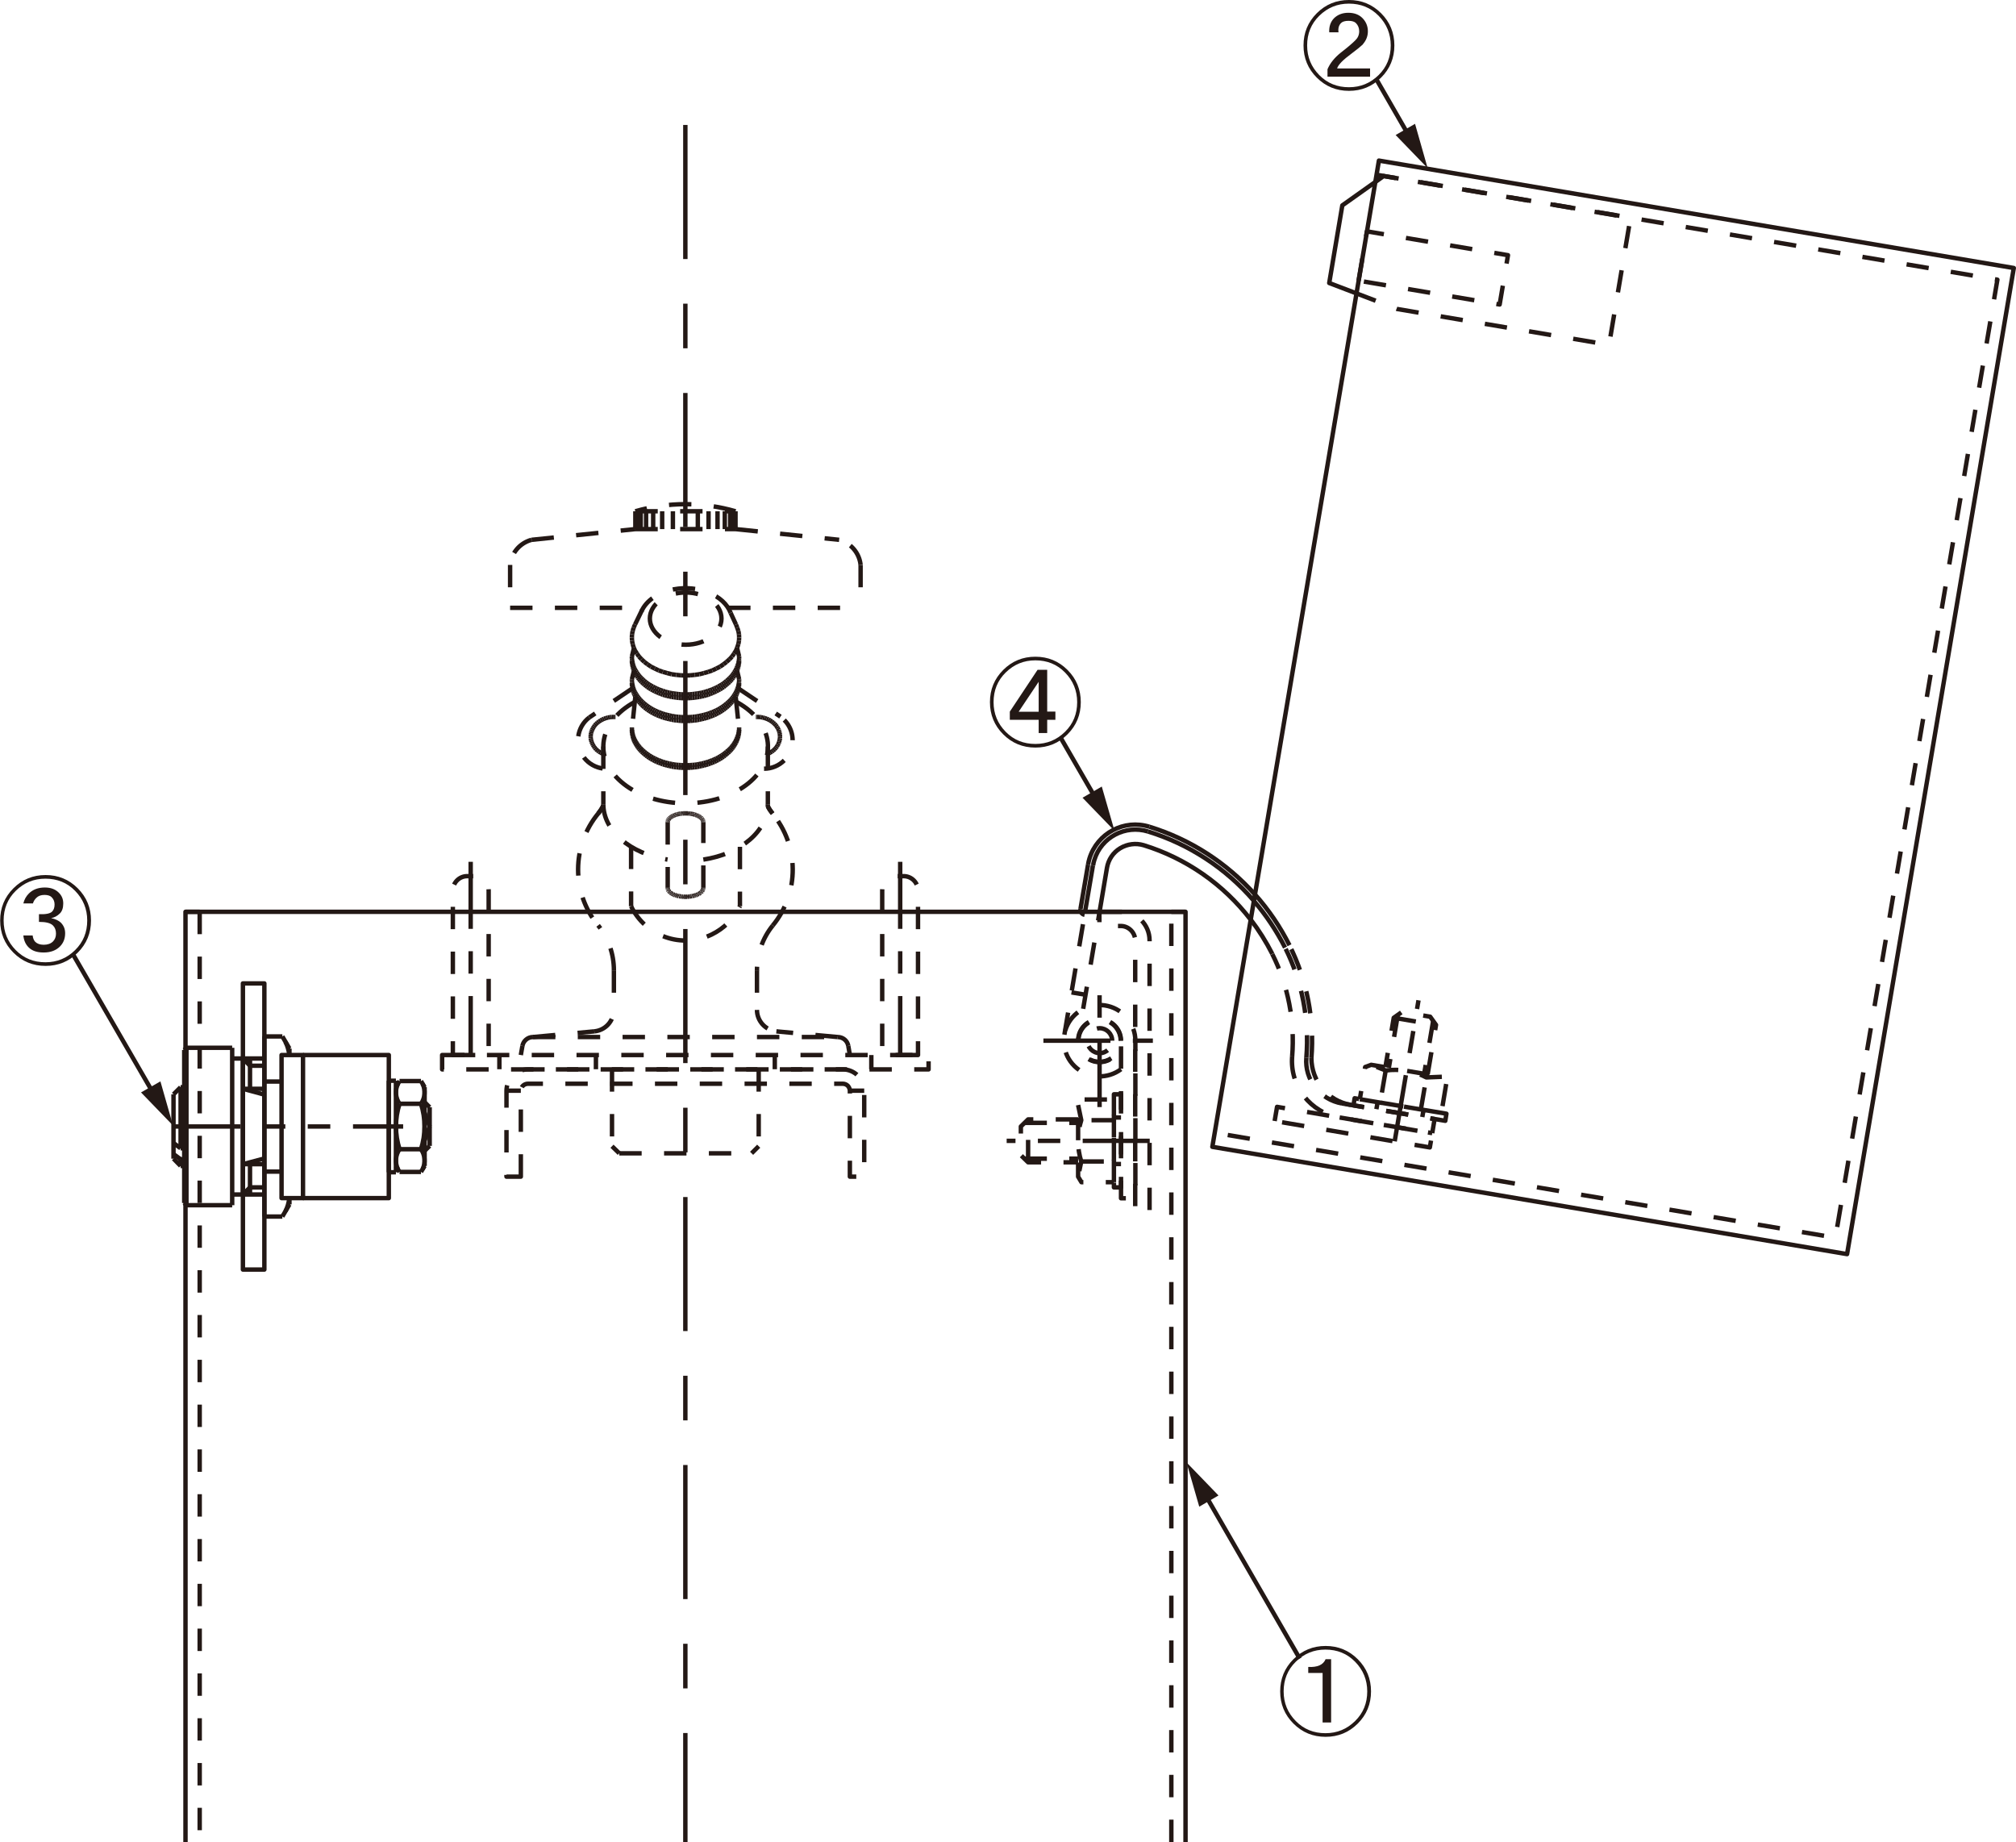 <?xml version="1.0" encoding="UTF-8"?>
<svg id="_レイヤー_1" data-name="レイヤー 1" xmlns="http://www.w3.org/2000/svg" viewBox="0 0 127.81 116.77">
  <defs>
    <style>
      .cls-1 {
        stroke-dasharray: 8.5 2.83 2.83 2.83;
      }

      .cls-1, .cls-2, .cls-3, .cls-4 {
        fill: none;
        stroke: #231815;
        stroke-linejoin: round;
        stroke-width: .28px;
      }

      .cls-2 {
        stroke-dasharray: 4.25 1.42 1.42 1.42;
      }

      .cls-5 {
        fill: #231815;
      }

      .cls-3 {
        stroke-dasharray: 1.42 1.42;
      }
    </style>
  </defs>
  <path class="cls-3" d="M58.2,66.88h-2.27v-10.43c0-.5.41-.91.91-.91h.45c.5,0,.91.41.91.91v10.43Z"/>
  <path class="cls-3" d="M28.71,66.88h2.27v-10.43c0-.5-.41-.91-.91-.91h-.45c-.5,0-.91.41-.91.91v10.43Z"/>
  <line class="cls-3" x1="12.66" y1="57.8" x2="12.66" y2="116.77"/>
  <line class="cls-3" x1="74.26" y1="116.77" x2="74.26" y2="57.8"/>
  <polyline class="cls-3" points="87.27 11.08 126.63 17.73 116.36 78.46 77.01 71.81"/>
  <rect class="cls-3" x="28.03" y="66.88" width="30.84" height=".91"/>
  <path class="cls-3" d="M33.02,74.59v-5.44c0-.12.05-.24.13-.32.08-.08.2-.13.32-.13h19.96c.12,0,.24.05.32.13.08.09.13.2.13.32v5.44h.91v-5.44c0-.75-.61-1.36-1.36-1.36h-19.96c-.75,0-1.36.61-1.36,1.36v5.44h.91Z"/>
  <path class="cls-3" d="M71.07,65.97c0-.75-.61-1.36-1.36-1.36s-1.36.61-1.36,1.36.61,1.36,1.36,1.36c.38,0,.74-.16,1-.43"/>
  <path class="cls-3" d="M71.05,65.97c0-.74-.6-1.34-1.34-1.34s-1.34.6-1.34,1.34.6,1.34,1.34,1.34,1.34-.6,1.34-1.34Z"/>
  <path class="cls-3" d="M71.07,67.78c-.84.63-2.01.6-2.81-.07-.81-.67-1.05-1.81-.58-2.75.47-.94,1.53-1.43,2.55-1.19,1.02.24,1.75,1.16,1.75,2.21v9.98h-.91v-9.98"/>
  <path class="cls-3" d="M70.51,65.97c0-.44-.36-.79-.79-.79s-.79.36-.79.79.36.79.79.79.79-.36.79-.79Z"/>
  <rect class="cls-3" x="85.35" y="66.46" width=".91" height="9.98" transform="translate(.97 144.05) rotate(-80.34)"/>
  <rect class="cls-3" x="70.62" y="69.37" width=".45" height="5.9"/>
  <line class="cls-3" x1="71.07" y1="70.84" x2="70.62" y2="70.84"/>
  <line class="cls-3" x1="71.07" y1="73.79" x2="70.62" y2="73.79"/>
  <line class="cls-3" x1="64.95" y1="73.45" x2="68.35" y2="73.45"/>
  <path class="cls-3" d="M68.35,70.05l.2.96c-.27.85-.27,1.77,0,2.62l-.2.96"/>
  <line class="cls-3" x1="70.62" y1="71.01" x2="68.56" y2="71.01"/>
  <line class="cls-3" x1="68.56" y1="73.63" x2="70.62" y2="73.63"/>
  <polyline class="cls-3" points="70.62 74.94 70.62 69.7 68.56 69.7 68.35 70.05 68.35 74.59 68.56 74.94 70.62 74.94"/>
  <polyline class="cls-3" points="68.35 70.96 65.18 70.96 64.72 71.41 64.72 73.23 65.18 73.68 68.35 73.68"/>
  <line class="cls-3" x1="65.18" y1="73.68" x2="65.18" y2="70.96"/>
  <line class="cls-3" x1="64.95" y1="71.18" x2="68.35" y2="71.18"/>
  <rect class="cls-3" x="89.29" y="12.45" width="3.17" height="9.07" transform="translate(58.98 103.76) rotate(-80.41)"/>
  <polyline class="cls-3" points="87.2 11.53 87.72 11.16 103.37 13.81 102.01 21.86 88.59 19.59 86 18.6"/>
  <polygon class="cls-3" points="91.7 70.6 91.63 71.05 85.81 70.07 85.88 69.62 91.7 70.6"/>
  <line class="cls-3" x1="90.17" y1="70.81" x2="90.25" y2="70.36"/>
  <line class="cls-3" x1="87.26" y1="70.31" x2="87.34" y2="69.87"/>
  <line class="cls-3" x1="88.62" y1="64.33" x2="88.05" y2="67.69"/>
  <path class="cls-3" d="M91.41,68.26l-.98.04c-.79-.41-1.7-.56-2.58-.44l-.91-.36"/>
  <line class="cls-3" x1="90.08" y1="70.33" x2="90.43" y2="68.29"/>
  <line class="cls-3" x1="87.85" y1="67.86" x2="87.5" y2="69.9"/>
  <polyline class="cls-3" points="86.21 69.68 91.38 70.55 91.72 68.51 91.41 68.26 86.93 67.5 86.55 67.64 86.21 69.68"/>
  <polyline class="cls-3" points="90.51 68.1 91.04 64.97 90.67 64.45 88.88 64.15 88.36 64.52 87.83 67.65"/>
  <line class="cls-3" x1="88.36" y1="64.52" x2="91.04" y2="64.97"/>
  <line class="cls-3" x1="90.86" y1="64.71" x2="90.29" y2="68.07"/>
  <path class="cls-3" d="M69.71,57.8h1.36c1,0,1.81.81,1.81,1.81v17.23h-.91v-17.23c0-.24-.1-.47-.27-.64-.17-.17-.4-.27-.64-.27h-1.36v-.91Z"/>
  <g>
    <line class="cls-3" x1="40.28" y1="33.54" x2="46.63" y2="33.54"/>
    <line class="cls-3" x1="46.16" y1="38.53" x2="54.56" y2="38.53"/>
    <line class="cls-3" x1="32.34" y1="38.53" x2="40.78" y2="38.53"/>
    <line class="cls-3" x1="48.1" y1="67.78" x2="48.1" y2="72.66"/>
    <line class="cls-3" x1="38.8" y1="67.78" x2="38.8" y2="72.66"/>
    <path class="cls-3" d="M37.93,51.56c.13-.16.24-.33.33-.51"/>
    <path class="cls-3" d="M48.68,51.12c.08.16.18.31.3.45"/>
    <line class="cls-3" x1="37.45" y1="46.58" x2="37.45" y2="46.69"/>
    <line class="cls-3" x1="37.47" y1="46.48" x2="37.45" y2="46.58"/>
    <line class="cls-3" x1="37.5" y1="46.37" x2="37.47" y2="46.48"/>
    <line class="cls-3" x1="37.54" y1="46.27" x2="37.5" y2="46.37"/>
    <line class="cls-3" x1="37.59" y1="46.17" x2="37.54" y2="46.27"/>
    <line class="cls-3" x1="37.65" y1="46.07" x2="37.59" y2="46.17"/>
    <line class="cls-3" x1="37.71" y1="45.98" x2="37.65" y2="46.07"/>
    <line class="cls-3" x1="37.79" y1="45.89" x2="37.71" y2="45.98"/>
    <line class="cls-3" x1="37.88" y1="45.81" x2="37.79" y2="45.89"/>
    <line class="cls-3" x1="37.97" y1="45.74" x2="37.88" y2="45.81"/>
    <line class="cls-3" x1="38.08" y1="45.67" x2="37.97" y2="45.74"/>
    <line class="cls-3" x1="38.19" y1="45.61" x2="38.08" y2="45.67"/>
    <line class="cls-3" x1="38.3" y1="45.56" x2="38.19" y2="45.61"/>
    <line class="cls-3" x1="38.42" y1="45.52" x2="38.3" y2="45.56"/>
    <line class="cls-3" x1="38.54" y1="45.49" x2="38.42" y2="45.52"/>
    <line class="cls-3" x1="38.67" y1="45.46" x2="38.54" y2="45.49"/>
    <line class="cls-3" x1="38.79" y1="45.45" x2="38.67" y2="45.46"/>
    <line class="cls-3" x1="38.92" y1="45.45" x2="38.79" y2="45.45"/>
    <line class="cls-3" x1="39.02" y1="45.45" x2="38.92" y2="45.45"/>
    <line class="cls-3" x1="38.19" y1="47.77" x2="38.3" y2="47.82"/>
    <line class="cls-3" x1="38.08" y1="47.71" x2="38.19" y2="47.77"/>
    <line class="cls-3" x1="37.97" y1="47.65" x2="38.08" y2="47.71"/>
    <line class="cls-3" x1="37.88" y1="47.58" x2="37.97" y2="47.65"/>
    <line class="cls-3" x1="37.79" y1="47.5" x2="37.88" y2="47.58"/>
    <line class="cls-3" x1="37.71" y1="47.41" x2="37.79" y2="47.5"/>
    <line class="cls-3" x1="37.65" y1="47.32" x2="37.71" y2="47.41"/>
    <line class="cls-3" x1="37.59" y1="47.22" x2="37.65" y2="47.32"/>
    <line class="cls-3" x1="37.54" y1="47.12" x2="37.59" y2="47.22"/>
    <line class="cls-3" x1="37.5" y1="47.02" x2="37.54" y2="47.12"/>
    <line class="cls-3" x1="37.47" y1="46.91" x2="37.5" y2="47.02"/>
    <line class="cls-3" x1="37.45" y1="46.8" x2="37.47" y2="46.91"/>
    <line class="cls-3" x1="37.45" y1="46.69" x2="37.45" y2="46.8"/>
    <path class="cls-3" d="M37.36,45.48c-.8.61-.95,1.75-.34,2.54.3.39.74.64,1.23.7"/>
    <line class="cls-3" x1="40.09" y1="43.64" x2="37.36" y2="45.48"/>
    <line class="cls-3" x1="49.45" y1="46.8" x2="49.45" y2="46.69"/>
    <line class="cls-3" x1="49.43" y1="46.91" x2="49.45" y2="46.8"/>
    <line class="cls-3" x1="49.4" y1="47.02" x2="49.43" y2="46.91"/>
    <line class="cls-3" x1="49.37" y1="47.12" x2="49.4" y2="47.02"/>
    <line class="cls-3" x1="49.31" y1="47.22" x2="49.37" y2="47.12"/>
    <line class="cls-3" x1="49.26" y1="47.32" x2="49.31" y2="47.22"/>
    <line class="cls-3" x1="49.19" y1="47.41" x2="49.26" y2="47.32"/>
    <line class="cls-3" x1="49.11" y1="47.5" x2="49.19" y2="47.41"/>
    <line class="cls-3" x1="49.02" y1="47.58" x2="49.11" y2="47.5"/>
    <line class="cls-3" x1="48.93" y1="47.65" x2="49.02" y2="47.58"/>
    <line class="cls-3" x1="48.82" y1="47.71" x2="48.93" y2="47.65"/>
    <line class="cls-3" x1="48.72" y1="47.77" x2="48.82" y2="47.71"/>
    <line class="cls-3" x1="48.68" y1="47.79" x2="48.72" y2="47.77"/>
    <line class="cls-3" x1="47.98" y1="45.45" x2="47.92" y2="45.45"/>
    <line class="cls-3" x1="48.11" y1="45.45" x2="47.98" y2="45.45"/>
    <line class="cls-3" x1="48.24" y1="45.46" x2="48.11" y2="45.45"/>
    <line class="cls-3" x1="48.36" y1="45.49" x2="48.24" y2="45.46"/>
    <line class="cls-3" x1="48.48" y1="45.52" x2="48.36" y2="45.49"/>
    <line class="cls-3" x1="48.6" y1="45.56" x2="48.48" y2="45.52"/>
    <line class="cls-3" x1="48.72" y1="45.61" x2="48.6" y2="45.56"/>
    <line class="cls-3" x1="48.82" y1="45.67" x2="48.72" y2="45.61"/>
    <line class="cls-3" x1="48.93" y1="45.74" x2="48.82" y2="45.67"/>
    <line class="cls-3" x1="49.02" y1="45.81" x2="48.93" y2="45.74"/>
    <line class="cls-3" x1="49.11" y1="45.89" x2="49.02" y2="45.81"/>
    <line class="cls-3" x1="49.19" y1="45.98" x2="49.11" y2="45.89"/>
    <line class="cls-3" x1="49.26" y1="46.07" x2="49.19" y2="45.98"/>
    <line class="cls-3" x1="49.31" y1="46.17" x2="49.26" y2="46.07"/>
    <line class="cls-3" x1="49.37" y1="46.27" x2="49.31" y2="46.17"/>
    <line class="cls-3" x1="49.4" y1="46.37" x2="49.37" y2="46.27"/>
    <line class="cls-3" x1="49.43" y1="46.48" x2="49.4" y2="46.37"/>
    <line class="cls-3" x1="49.45" y1="46.58" x2="49.43" y2="46.48"/>
    <line class="cls-3" x1="49.45" y1="46.69" x2="49.45" y2="46.58"/>
    <path class="cls-3" d="M48.44,48.73c1,0,1.81-.81,1.81-1.81,0-.68-.38-1.3-.99-1.61"/>
    <line class="cls-3" x1="46.82" y1="43.65" x2="49.48" y2="45.43"/>
    <line class="cls-3" x1="54.56" y1="35.81" x2="54.56" y2="38.53"/>
    <line class="cls-3" x1="32.34" y1="35.81" x2="32.34" y2="38.53"/>
    <line class="cls-3" x1="46.63" y1="33.54" x2="53.2" y2="34.22"/>
    <path class="cls-3" d="M54.56,35.81c-.08-.76-.62-1.39-1.36-1.59"/>
    <line class="cls-3" x1="33.7" y1="34.22" x2="40.28" y2="33.54"/>
    <path class="cls-3" d="M33.7,34.22c-.74.2-1.28.83-1.36,1.59"/>
    <path class="cls-3" d="M48.67,51.09c.08.17.19.33.31.48"/>
    <path class="cls-3" d="M37.93,51.56c.12-.14.23-.3.31-.48"/>
    <path class="cls-3" d="M37.94,51.55c-1.71,2.06-1.72,5.04-.03,7.11"/>
    <line class="cls-3" x1="38.92" y1="61.51" x2="38.92" y2="64.02"/>
    <path class="cls-3" d="M38.92,61.51c0-1.04-.35-2.04-1-2.85"/>
    <line class="cls-3" x1="33.79" y1="65.74" x2="37.68" y2="65.38"/>
    <path class="cls-3" d="M37.68,65.38c.7-.07,1.23-.65,1.23-1.36"/>
    <line class="cls-3" x1="47.65" y1="73.11" x2="48.1" y2="72.66"/>
    <line class="cls-3" x1="39.26" y1="73.11" x2="47.65" y2="73.11"/>
    <line class="cls-3" x1="38.8" y1="72.66" x2="39.26" y2="73.11"/>
    <line class="cls-3" x1="33.02" y1="66.88" x2="33.12" y2="66.3"/>
    <path class="cls-3" d="M33.79,65.74c-.33,0-.61.24-.67.56"/>
    <line class="cls-3" x1="53.78" y1="66.3" x2="53.88" y2="66.88"/>
    <path class="cls-3" d="M48.99,58.67c1.7-2.07,1.69-5.06-.03-7.11"/>
    <line class="cls-3" x1="47.99" y1="61.51" x2="47.99" y2="64.02"/>
    <path class="cls-3" d="M48.99,58.67c-.65.81-1,1.81-1,2.85"/>
    <line class="cls-3" x1="53.11" y1="65.74" x2="49.22" y2="65.38"/>
    <path class="cls-3" d="M47.99,64.02c0,.7.54,1.29,1.23,1.36"/>
    <line class="cls-3" x1="33.79" y1="65.74" x2="53.11" y2="65.74"/>
    <path class="cls-3" d="M53.78,66.3c-.06-.33-.34-.56-.67-.56"/>
    <line class="cls-3" x1="40.39" y1="32.41" x2="40.39" y2="33.54"/>
    <line class="cls-3" x1="40.62" y1="32.41" x2="40.62" y2="33.54"/>
    <line class="cls-3" x1="40.96" y1="32.41" x2="40.96" y2="33.54"/>
    <line class="cls-3" x1="41.41" y1="32.41" x2="41.41" y2="33.54"/>
    <line class="cls-3" x1="41.98" y1="32.41" x2="41.98" y2="33.54"/>
    <line class="cls-3" x1="46.51" y1="32.41" x2="46.51" y2="33.54"/>
    <line class="cls-3" x1="46.29" y1="32.41" x2="46.29" y2="33.54"/>
    <line class="cls-3" x1="45.95" y1="32.41" x2="45.95" y2="33.54"/>
    <line class="cls-3" x1="45.49" y1="32.41" x2="45.49" y2="33.54"/>
    <line class="cls-3" x1="44.92" y1="32.41" x2="44.92" y2="33.54"/>
    <line class="cls-3" x1="46.63" y1="33.54" x2="46.63" y2="32.41"/>
    <line class="cls-3" x1="40.28" y1="33.54" x2="40.28" y2="32.41"/>
    <path class="cls-3" d="M46.63,32.41c-2.07-.6-4.28-.6-6.35,0"/>
    <line class="cls-3" x1="40.28" y1="32.41" x2="46.63" y2="32.41"/>
    <line class="cls-3" x1="44.24" y1="32.41" x2="44.24" y2="33.54"/>
    <line class="cls-3" x1="42.66" y1="32.41" x2="42.66" y2="33.54"/>
    <line class="cls-3" x1="40.06" y1="40.41" x2="40.07" y2="40.62"/>
    <line class="cls-3" x1="40.07" y1="40.62" x2="40.11" y2="40.83"/>
    <line class="cls-3" x1="40.11" y1="40.83" x2="40.17" y2="41.04"/>
    <line class="cls-3" x1="40.17" y1="41.04" x2="40.26" y2="41.24"/>
    <line class="cls-3" x1="40.26" y1="41.24" x2="40.38" y2="41.43"/>
    <line class="cls-3" x1="40.38" y1="41.43" x2="40.51" y2="41.62"/>
    <line class="cls-3" x1="40.51" y1="41.62" x2="40.67" y2="41.79"/>
    <line class="cls-3" x1="40.67" y1="41.79" x2="40.85" y2="41.96"/>
    <line class="cls-3" x1="40.85" y1="41.96" x2="41.05" y2="42.11"/>
    <line class="cls-3" x1="41.05" y1="42.11" x2="41.27" y2="42.26"/>
    <line class="cls-3" x1="41.27" y1="42.26" x2="41.51" y2="42.38"/>
    <line class="cls-3" x1="41.51" y1="42.38" x2="41.76" y2="42.5"/>
    <line class="cls-3" x1="41.76" y1="42.5" x2="42.02" y2="42.59"/>
    <line class="cls-3" x1="42.02" y1="42.59" x2="42.3" y2="42.67"/>
    <line class="cls-3" x1="42.3" y1="42.67" x2="42.58" y2="42.74"/>
    <line class="cls-3" x1="42.58" y1="42.74" x2="42.87" y2="42.78"/>
    <line class="cls-3" x1="42.87" y1="42.78" x2="43.16" y2="42.81"/>
    <line class="cls-3" x1="43.16" y1="42.81" x2="43.46" y2="42.82"/>
    <line class="cls-3" x1="43.46" y1="42.82" x2="43.76" y2="42.81"/>
    <line class="cls-3" x1="43.76" y1="42.81" x2="44.05" y2="42.78"/>
    <line class="cls-3" x1="44.05" y1="42.78" x2="44.34" y2="42.74"/>
    <line class="cls-3" x1="44.34" y1="42.74" x2="44.62" y2="42.67"/>
    <line class="cls-3" x1="44.62" y1="42.67" x2="44.9" y2="42.59"/>
    <line class="cls-3" x1="44.9" y1="42.59" x2="45.16" y2="42.5"/>
    <line class="cls-3" x1="45.16" y1="42.5" x2="45.41" y2="42.38"/>
    <line class="cls-3" x1="45.41" y1="42.38" x2="45.65" y2="42.26"/>
    <line class="cls-3" x1="45.65" y1="42.26" x2="45.87" y2="42.11"/>
    <line class="cls-3" x1="45.87" y1="42.11" x2="46.06" y2="41.96"/>
    <line class="cls-3" x1="46.06" y1="41.96" x2="46.25" y2="41.79"/>
    <line class="cls-3" x1="46.25" y1="41.79" x2="46.41" y2="41.62"/>
    <line class="cls-3" x1="46.41" y1="41.62" x2="46.54" y2="41.43"/>
    <line class="cls-3" x1="46.54" y1="41.43" x2="46.66" y2="41.24"/>
    <line class="cls-3" x1="46.66" y1="41.24" x2="46.74" y2="41.04"/>
    <line class="cls-3" x1="46.74" y1="41.04" x2="46.81" y2="40.83"/>
    <line class="cls-3" x1="46.81" y1="40.83" x2="46.85" y2="40.62"/>
    <line class="cls-3" x1="46.85" y1="40.62" x2="46.86" y2="40.41"/>
    <line class="cls-3" x1="46.86" y1="40.41" x2="46.85" y2="40.2"/>
    <line class="cls-3" x1="46.85" y1="40.2" x2="46.81" y2="40"/>
    <line class="cls-3" x1="46.81" y1="40" x2="46.74" y2="39.79"/>
    <line class="cls-3" x1="46.74" y1="39.79" x2="46.66" y2="39.59"/>
    <line class="cls-3" x1="40.26" y1="39.59" x2="40.17" y2="39.79"/>
    <line class="cls-3" x1="40.17" y1="39.79" x2="40.11" y2="40"/>
    <line class="cls-3" x1="40.11" y1="40" x2="40.07" y2="40.2"/>
    <line class="cls-3" x1="40.07" y1="40.2" x2="40.06" y2="40.41"/>
    <line class="cls-3" x1="40.06" y1="43.3" x2="40.06" y2="43.4"/>
    <line class="cls-3" x1="40.06" y1="43.4" x2="40.07" y2="43.51"/>
    <line class="cls-3" x1="40.07" y1="43.51" x2="40.09" y2="43.61"/>
    <line class="cls-3" x1="40.09" y1="43.61" x2="40.11" y2="43.72"/>
    <line class="cls-3" x1="40.11" y1="43.72" x2="40.14" y2="43.82"/>
    <line class="cls-3" x1="40.14" y1="43.82" x2="40.17" y2="43.92"/>
    <line class="cls-3" x1="40.17" y1="43.92" x2="40.21" y2="44.02"/>
    <line class="cls-3" x1="40.21" y1="44.02" x2="40.26" y2="44.12"/>
    <line class="cls-3" x1="40.26" y1="44.12" x2="40.32" y2="44.22"/>
    <line class="cls-3" x1="40.32" y1="44.22" x2="40.38" y2="44.32"/>
    <line class="cls-3" x1="40.38" y1="44.32" x2="40.44" y2="44.41"/>
    <line class="cls-3" x1="40.44" y1="44.41" x2="40.51" y2="44.5"/>
    <line class="cls-3" x1="40.51" y1="44.5" x2="40.59" y2="44.59"/>
    <line class="cls-3" x1="40.59" y1="44.59" x2="40.67" y2="44.68"/>
    <line class="cls-3" x1="40.67" y1="44.68" x2="40.76" y2="44.76"/>
    <line class="cls-3" x1="40.76" y1="44.76" x2="40.85" y2="44.85"/>
    <line class="cls-3" x1="40.85" y1="44.85" x2="40.95" y2="44.92"/>
    <line class="cls-3" x1="40.95" y1="44.92" x2="41.05" y2="45"/>
    <line class="cls-3" x1="41.05" y1="45" x2="41.16" y2="45.07"/>
    <line class="cls-3" x1="41.16" y1="45.07" x2="41.27" y2="45.14"/>
    <line class="cls-3" x1="41.27" y1="45.14" x2="41.39" y2="45.21"/>
    <line class="cls-3" x1="41.39" y1="45.21" x2="41.51" y2="45.27"/>
    <line class="cls-3" x1="41.51" y1="45.27" x2="41.63" y2="45.33"/>
    <line class="cls-3" x1="41.63" y1="45.33" x2="41.76" y2="45.38"/>
    <line class="cls-3" x1="41.76" y1="45.38" x2="41.89" y2="45.43"/>
    <line class="cls-3" x1="41.89" y1="45.43" x2="42.02" y2="45.48"/>
    <line class="cls-3" x1="42.02" y1="45.48" x2="42.16" y2="45.52"/>
    <line class="cls-3" x1="42.16" y1="45.52" x2="42.3" y2="45.56"/>
    <line class="cls-3" x1="42.3" y1="45.56" x2="42.44" y2="45.59"/>
    <line class="cls-3" x1="42.44" y1="45.59" x2="42.58" y2="45.62"/>
    <line class="cls-3" x1="42.58" y1="45.62" x2="42.72" y2="45.65"/>
    <line class="cls-3" x1="42.72" y1="45.65" x2="42.87" y2="45.67"/>
    <line class="cls-3" x1="42.87" y1="45.67" x2="43.02" y2="45.68"/>
    <line class="cls-3" x1="43.02" y1="45.68" x2="43.16" y2="45.7"/>
    <line class="cls-3" x1="43.16" y1="45.7" x2="43.31" y2="45.7"/>
    <line class="cls-3" x1="43.31" y1="45.7" x2="43.46" y2="45.7"/>
    <line class="cls-3" x1="43.46" y1="45.7" x2="43.61" y2="45.7"/>
    <line class="cls-3" x1="43.61" y1="45.7" x2="43.76" y2="45.7"/>
    <line class="cls-3" x1="43.76" y1="45.7" x2="43.9" y2="45.68"/>
    <line class="cls-3" x1="43.9" y1="45.68" x2="44.05" y2="45.67"/>
    <line class="cls-3" x1="44.05" y1="45.67" x2="44.2" y2="45.65"/>
    <line class="cls-3" x1="44.2" y1="45.65" x2="44.34" y2="45.62"/>
    <line class="cls-3" x1="44.34" y1="45.62" x2="44.48" y2="45.59"/>
    <line class="cls-3" x1="44.48" y1="45.59" x2="44.62" y2="45.56"/>
    <line class="cls-3" x1="44.62" y1="45.56" x2="44.76" y2="45.52"/>
    <line class="cls-3" x1="44.76" y1="45.52" x2="44.9" y2="45.48"/>
    <line class="cls-3" x1="44.9" y1="45.48" x2="45.03" y2="45.43"/>
    <line class="cls-3" x1="45.03" y1="45.43" x2="45.16" y2="45.38"/>
    <line class="cls-3" x1="45.16" y1="45.38" x2="45.29" y2="45.33"/>
    <line class="cls-3" x1="45.29" y1="45.33" x2="45.41" y2="45.27"/>
    <line class="cls-3" x1="45.41" y1="45.27" x2="45.53" y2="45.21"/>
    <line class="cls-3" x1="45.53" y1="45.21" x2="45.65" y2="45.14"/>
    <line class="cls-3" x1="45.65" y1="45.14" x2="45.76" y2="45.07"/>
    <line class="cls-3" x1="45.76" y1="45.07" x2="45.87" y2="45"/>
    <line class="cls-3" x1="45.87" y1="45" x2="45.97" y2="44.92"/>
    <line class="cls-3" x1="45.97" y1="44.92" x2="46.06" y2="44.85"/>
    <line class="cls-3" x1="46.06" y1="44.85" x2="46.16" y2="44.76"/>
    <line class="cls-3" x1="46.16" y1="44.76" x2="46.25" y2="44.68"/>
    <line class="cls-3" x1="46.25" y1="44.68" x2="46.33" y2="44.59"/>
    <line class="cls-3" x1="46.33" y1="44.59" x2="46.41" y2="44.5"/>
    <line class="cls-3" x1="46.41" y1="44.5" x2="46.48" y2="44.41"/>
    <line class="cls-3" x1="46.48" y1="44.41" x2="46.54" y2="44.32"/>
    <line class="cls-3" x1="46.54" y1="44.32" x2="46.6" y2="44.22"/>
    <line class="cls-3" x1="46.6" y1="44.22" x2="46.66" y2="44.12"/>
    <line class="cls-3" x1="46.66" y1="44.12" x2="46.7" y2="44.02"/>
    <line class="cls-3" x1="46.7" y1="44.02" x2="46.74" y2="43.92"/>
    <line class="cls-3" x1="46.74" y1="43.92" x2="46.78" y2="43.82"/>
    <line class="cls-3" x1="46.78" y1="43.82" x2="46.81" y2="43.72"/>
    <line class="cls-3" x1="46.81" y1="43.72" x2="46.83" y2="43.61"/>
    <line class="cls-3" x1="46.83" y1="43.61" x2="46.85" y2="43.51"/>
    <line class="cls-3" x1="46.85" y1="43.51" x2="46.86" y2="43.4"/>
    <line class="cls-3" x1="46.86" y1="43.4" x2="46.86" y2="43.3"/>
    <line class="cls-3" x1="40.06" y1="43.06" x2="40.06" y2="43.16"/>
    <line class="cls-3" x1="40.06" y1="43.16" x2="40.07" y2="43.27"/>
    <line class="cls-3" x1="40.07" y1="43.27" x2="40.09" y2="43.37"/>
    <line class="cls-3" x1="40.09" y1="43.37" x2="40.11" y2="43.48"/>
    <line class="cls-3" x1="40.11" y1="43.48" x2="40.14" y2="43.58"/>
    <line class="cls-3" x1="40.14" y1="43.58" x2="40.17" y2="43.68"/>
    <line class="cls-3" x1="40.17" y1="43.68" x2="40.21" y2="43.78"/>
    <line class="cls-3" x1="40.21" y1="43.78" x2="40.26" y2="43.88"/>
    <line class="cls-3" x1="40.26" y1="43.88" x2="40.32" y2="43.98"/>
    <line class="cls-3" x1="40.32" y1="43.98" x2="40.38" y2="44.08"/>
    <line class="cls-3" x1="40.38" y1="44.08" x2="40.44" y2="44.17"/>
    <line class="cls-3" x1="40.44" y1="44.17" x2="40.51" y2="44.26"/>
    <line class="cls-3" x1="40.51" y1="44.26" x2="40.59" y2="44.35"/>
    <line class="cls-3" x1="40.59" y1="44.35" x2="40.67" y2="44.44"/>
    <line class="cls-3" x1="40.67" y1="44.44" x2="40.76" y2="44.52"/>
    <line class="cls-3" x1="40.76" y1="44.52" x2="40.85" y2="44.6"/>
    <line class="cls-3" x1="40.85" y1="44.6" x2="40.95" y2="44.68"/>
    <line class="cls-3" x1="40.95" y1="44.68" x2="41.05" y2="44.76"/>
    <line class="cls-3" x1="41.05" y1="44.76" x2="41.16" y2="44.83"/>
    <line class="cls-3" x1="41.16" y1="44.83" x2="41.27" y2="44.9"/>
    <line class="cls-3" x1="41.27" y1="44.9" x2="41.39" y2="44.97"/>
    <line class="cls-3" x1="41.39" y1="44.97" x2="41.51" y2="45.03"/>
    <line class="cls-3" x1="41.51" y1="45.03" x2="41.63" y2="45.09"/>
    <line class="cls-3" x1="41.63" y1="45.09" x2="41.76" y2="45.14"/>
    <line class="cls-3" x1="41.76" y1="45.14" x2="41.89" y2="45.19"/>
    <line class="cls-3" x1="41.89" y1="45.19" x2="42.02" y2="45.24"/>
    <line class="cls-3" x1="42.02" y1="45.24" x2="42.16" y2="45.28"/>
    <line class="cls-3" x1="42.16" y1="45.28" x2="42.3" y2="45.32"/>
    <line class="cls-3" x1="42.3" y1="45.32" x2="42.44" y2="45.35"/>
    <line class="cls-3" x1="42.44" y1="45.35" x2="42.58" y2="45.38"/>
    <line class="cls-3" x1="42.58" y1="45.38" x2="42.72" y2="45.41"/>
    <line class="cls-3" x1="42.72" y1="45.41" x2="42.87" y2="45.43"/>
    <line class="cls-3" x1="42.87" y1="45.43" x2="43.02" y2="45.44"/>
    <line class="cls-3" x1="43.02" y1="45.44" x2="43.16" y2="45.46"/>
    <line class="cls-3" x1="43.16" y1="45.46" x2="43.31" y2="45.46"/>
    <line class="cls-3" x1="43.31" y1="45.46" x2="43.46" y2="45.46"/>
    <line class="cls-3" x1="43.46" y1="45.46" x2="43.61" y2="45.46"/>
    <line class="cls-3" x1="43.61" y1="45.46" x2="43.76" y2="45.46"/>
    <line class="cls-3" x1="43.76" y1="45.46" x2="43.9" y2="45.44"/>
    <line class="cls-3" x1="43.9" y1="45.44" x2="44.05" y2="45.43"/>
    <line class="cls-3" x1="44.05" y1="45.43" x2="44.2" y2="45.41"/>
    <line class="cls-3" x1="44.2" y1="45.41" x2="44.34" y2="45.38"/>
    <line class="cls-3" x1="44.34" y1="45.38" x2="44.48" y2="45.35"/>
    <line class="cls-3" x1="44.48" y1="45.35" x2="44.62" y2="45.32"/>
    <line class="cls-3" x1="44.62" y1="45.32" x2="44.76" y2="45.28"/>
    <line class="cls-3" x1="44.76" y1="45.28" x2="44.9" y2="45.24"/>
    <line class="cls-3" x1="44.9" y1="45.24" x2="45.03" y2="45.19"/>
    <line class="cls-3" x1="45.03" y1="45.19" x2="45.16" y2="45.14"/>
    <line class="cls-3" x1="45.16" y1="45.14" x2="45.29" y2="45.09"/>
    <line class="cls-3" x1="45.29" y1="45.09" x2="45.41" y2="45.03"/>
    <line class="cls-3" x1="45.41" y1="45.03" x2="45.53" y2="44.97"/>
    <line class="cls-3" x1="45.53" y1="44.97" x2="45.65" y2="44.9"/>
    <line class="cls-3" x1="45.65" y1="44.9" x2="45.76" y2="44.83"/>
    <line class="cls-3" x1="45.76" y1="44.83" x2="45.87" y2="44.76"/>
    <line class="cls-3" x1="45.87" y1="44.76" x2="45.97" y2="44.68"/>
    <line class="cls-3" x1="45.97" y1="44.68" x2="46.06" y2="44.6"/>
    <line class="cls-3" x1="46.06" y1="44.6" x2="46.16" y2="44.52"/>
    <line class="cls-3" x1="46.16" y1="44.52" x2="46.25" y2="44.44"/>
    <line class="cls-3" x1="46.25" y1="44.44" x2="46.33" y2="44.35"/>
    <line class="cls-3" x1="46.33" y1="44.35" x2="46.41" y2="44.26"/>
    <line class="cls-3" x1="46.41" y1="44.26" x2="46.48" y2="44.17"/>
    <line class="cls-3" x1="46.48" y1="44.17" x2="46.54" y2="44.08"/>
    <line class="cls-3" x1="46.54" y1="44.08" x2="46.6" y2="43.98"/>
    <line class="cls-3" x1="46.6" y1="43.98" x2="46.66" y2="43.88"/>
    <line class="cls-3" x1="46.66" y1="43.88" x2="46.7" y2="43.78"/>
    <line class="cls-3" x1="46.7" y1="43.78" x2="46.74" y2="43.68"/>
    <line class="cls-3" x1="46.74" y1="43.68" x2="46.78" y2="43.58"/>
    <line class="cls-3" x1="46.78" y1="43.58" x2="46.81" y2="43.48"/>
    <line class="cls-3" x1="46.81" y1="43.48" x2="46.83" y2="43.37"/>
    <line class="cls-3" x1="46.83" y1="43.37" x2="46.85" y2="43.27"/>
    <line class="cls-3" x1="46.85" y1="43.27" x2="46.86" y2="43.16"/>
    <line class="cls-3" x1="46.86" y1="43.16" x2="46.86" y2="43.06"/>
    <line class="cls-3" x1="40.06" y1="41.62" x2="40.06" y2="41.72"/>
    <line class="cls-3" x1="40.06" y1="41.72" x2="40.07" y2="41.83"/>
    <line class="cls-3" x1="40.07" y1="41.83" x2="40.09" y2="41.93"/>
    <line class="cls-3" x1="40.09" y1="41.93" x2="40.11" y2="42.03"/>
    <line class="cls-3" x1="40.11" y1="42.03" x2="40.14" y2="42.14"/>
    <line class="cls-3" x1="40.14" y1="42.14" x2="40.17" y2="42.24"/>
    <line class="cls-3" x1="40.17" y1="42.24" x2="40.21" y2="42.34"/>
    <line class="cls-3" x1="40.21" y1="42.34" x2="40.26" y2="42.44"/>
    <line class="cls-3" x1="40.26" y1="42.44" x2="40.32" y2="42.54"/>
    <line class="cls-3" x1="40.32" y1="42.54" x2="40.38" y2="42.63"/>
    <line class="cls-3" x1="40.38" y1="42.63" x2="40.44" y2="42.73"/>
    <line class="cls-3" x1="40.44" y1="42.73" x2="40.51" y2="42.82"/>
    <line class="cls-3" x1="40.51" y1="42.82" x2="40.59" y2="42.91"/>
    <line class="cls-3" x1="40.59" y1="42.91" x2="40.67" y2="42.99"/>
    <line class="cls-3" x1="40.67" y1="42.99" x2="40.76" y2="43.08"/>
    <line class="cls-3" x1="40.76" y1="43.08" x2="40.85" y2="43.16"/>
    <line class="cls-3" x1="40.85" y1="43.16" x2="40.95" y2="43.24"/>
    <line class="cls-3" x1="40.95" y1="43.24" x2="41.05" y2="43.32"/>
    <line class="cls-3" x1="41.05" y1="43.32" x2="41.16" y2="43.39"/>
    <line class="cls-3" x1="41.16" y1="43.39" x2="41.27" y2="43.46"/>
    <line class="cls-3" x1="41.27" y1="43.46" x2="41.39" y2="43.52"/>
    <line class="cls-3" x1="41.39" y1="43.52" x2="41.51" y2="43.59"/>
    <line class="cls-3" x1="41.51" y1="43.59" x2="41.63" y2="43.64"/>
    <line class="cls-3" x1="41.63" y1="43.64" x2="41.76" y2="43.7"/>
    <line class="cls-3" x1="41.76" y1="43.7" x2="41.89" y2="43.75"/>
    <line class="cls-3" x1="41.89" y1="43.75" x2="42.02" y2="43.79"/>
    <line class="cls-3" x1="42.02" y1="43.79" x2="42.16" y2="43.84"/>
    <line class="cls-3" x1="42.16" y1="43.84" x2="42.3" y2="43.88"/>
    <line class="cls-3" x1="42.3" y1="43.88" x2="42.44" y2="43.91"/>
    <line class="cls-3" x1="42.44" y1="43.91" x2="42.58" y2="43.94"/>
    <line class="cls-3" x1="42.58" y1="43.94" x2="42.72" y2="43.96"/>
    <line class="cls-3" x1="42.72" y1="43.96" x2="42.87" y2="43.98"/>
    <line class="cls-3" x1="42.87" y1="43.98" x2="43.02" y2="44"/>
    <line class="cls-3" x1="43.02" y1="44" x2="43.16" y2="44.01"/>
    <line class="cls-3" x1="43.16" y1="44.01" x2="43.31" y2="44.02"/>
    <line class="cls-3" x1="43.31" y1="44.02" x2="43.46" y2="44.02"/>
    <line class="cls-3" x1="43.46" y1="44.02" x2="43.61" y2="44.02"/>
    <line class="cls-3" x1="43.61" y1="44.02" x2="43.76" y2="44.01"/>
    <line class="cls-3" x1="43.76" y1="44.01" x2="43.9" y2="44"/>
    <line class="cls-3" x1="43.9" y1="44" x2="44.05" y2="43.98"/>
    <line class="cls-3" x1="44.05" y1="43.98" x2="44.2" y2="43.96"/>
    <line class="cls-3" x1="44.2" y1="43.96" x2="44.34" y2="43.94"/>
    <line class="cls-3" x1="44.34" y1="43.94" x2="44.48" y2="43.91"/>
    <line class="cls-3" x1="44.48" y1="43.91" x2="44.62" y2="43.88"/>
    <line class="cls-3" x1="44.62" y1="43.88" x2="44.76" y2="43.84"/>
    <line class="cls-3" x1="44.76" y1="43.84" x2="44.9" y2="43.79"/>
    <line class="cls-3" x1="44.9" y1="43.79" x2="45.03" y2="43.75"/>
    <line class="cls-3" x1="45.03" y1="43.75" x2="45.16" y2="43.7"/>
    <line class="cls-3" x1="45.16" y1="43.7" x2="45.29" y2="43.64"/>
    <line class="cls-3" x1="45.29" y1="43.64" x2="45.41" y2="43.59"/>
    <line class="cls-3" x1="45.41" y1="43.59" x2="45.53" y2="43.52"/>
    <line class="cls-3" x1="45.53" y1="43.52" x2="45.65" y2="43.46"/>
    <line class="cls-3" x1="45.65" y1="43.46" x2="45.76" y2="43.39"/>
    <line class="cls-3" x1="45.76" y1="43.39" x2="45.87" y2="43.32"/>
    <line class="cls-3" x1="45.87" y1="43.32" x2="45.97" y2="43.24"/>
    <line class="cls-3" x1="45.97" y1="43.24" x2="46.06" y2="43.16"/>
    <line class="cls-3" x1="46.06" y1="43.16" x2="46.16" y2="43.08"/>
    <line class="cls-3" x1="46.16" y1="43.08" x2="46.25" y2="42.99"/>
    <line class="cls-3" x1="46.25" y1="42.99" x2="46.33" y2="42.91"/>
    <line class="cls-3" x1="46.33" y1="42.91" x2="46.41" y2="42.82"/>
    <line class="cls-3" x1="46.41" y1="42.82" x2="46.48" y2="42.73"/>
    <line class="cls-3" x1="46.48" y1="42.73" x2="46.54" y2="42.63"/>
    <line class="cls-3" x1="46.54" y1="42.63" x2="46.6" y2="42.54"/>
    <line class="cls-3" x1="46.6" y1="42.54" x2="46.66" y2="42.44"/>
    <line class="cls-3" x1="46.66" y1="42.44" x2="46.7" y2="42.34"/>
    <line class="cls-3" x1="46.7" y1="42.34" x2="46.74" y2="42.24"/>
    <line class="cls-3" x1="46.74" y1="42.24" x2="46.78" y2="42.14"/>
    <line class="cls-3" x1="46.78" y1="42.14" x2="46.81" y2="42.03"/>
    <line class="cls-3" x1="46.81" y1="42.03" x2="46.83" y2="41.93"/>
    <line class="cls-3" x1="46.83" y1="41.93" x2="46.85" y2="41.83"/>
    <line class="cls-3" x1="46.85" y1="41.83" x2="46.86" y2="41.72"/>
    <line class="cls-3" x1="46.86" y1="41.72" x2="46.86" y2="41.62"/>
    <line class="cls-3" x1="40.06" y1="41.86" x2="40.06" y2="41.96"/>
    <line class="cls-3" x1="40.06" y1="41.96" x2="40.07" y2="42.07"/>
    <line class="cls-3" x1="40.07" y1="42.07" x2="40.09" y2="42.17"/>
    <line class="cls-3" x1="40.09" y1="42.17" x2="40.11" y2="42.27"/>
    <line class="cls-3" x1="40.11" y1="42.27" x2="40.14" y2="42.38"/>
    <line class="cls-3" x1="40.14" y1="42.38" x2="40.17" y2="42.48"/>
    <line class="cls-3" x1="40.17" y1="42.48" x2="40.21" y2="42.58"/>
    <line class="cls-3" x1="40.21" y1="42.58" x2="40.26" y2="42.68"/>
    <line class="cls-3" x1="40.26" y1="42.68" x2="40.32" y2="42.78"/>
    <line class="cls-3" x1="40.32" y1="42.78" x2="40.38" y2="42.87"/>
    <line class="cls-3" x1="40.38" y1="42.87" x2="40.44" y2="42.97"/>
    <line class="cls-3" x1="40.44" y1="42.97" x2="40.51" y2="43.06"/>
    <line class="cls-3" x1="40.51" y1="43.06" x2="40.59" y2="43.15"/>
    <line class="cls-3" x1="40.59" y1="43.15" x2="40.67" y2="43.24"/>
    <line class="cls-3" x1="40.67" y1="43.24" x2="40.76" y2="43.32"/>
    <line class="cls-3" x1="40.76" y1="43.32" x2="40.85" y2="43.4"/>
    <line class="cls-3" x1="40.85" y1="43.4" x2="40.95" y2="43.48"/>
    <line class="cls-3" x1="40.95" y1="43.48" x2="41.05" y2="43.56"/>
    <line class="cls-3" x1="41.05" y1="43.56" x2="41.16" y2="43.63"/>
    <line class="cls-3" x1="41.16" y1="43.63" x2="41.27" y2="43.7"/>
    <line class="cls-3" x1="41.27" y1="43.7" x2="41.39" y2="43.76"/>
    <line class="cls-3" x1="41.39" y1="43.76" x2="41.51" y2="43.83"/>
    <line class="cls-3" x1="41.51" y1="43.83" x2="41.63" y2="43.88"/>
    <line class="cls-3" x1="41.63" y1="43.88" x2="41.76" y2="43.94"/>
    <line class="cls-3" x1="41.76" y1="43.94" x2="41.89" y2="43.99"/>
    <line class="cls-3" x1="41.89" y1="43.99" x2="42.02" y2="44.04"/>
    <line class="cls-3" x1="42.02" y1="44.04" x2="42.16" y2="44.08"/>
    <line class="cls-3" x1="42.16" y1="44.08" x2="42.3" y2="44.12"/>
    <line class="cls-3" x1="42.3" y1="44.12" x2="42.44" y2="44.15"/>
    <line class="cls-3" x1="42.44" y1="44.15" x2="42.58" y2="44.18"/>
    <line class="cls-3" x1="42.58" y1="44.18" x2="42.72" y2="44.2"/>
    <line class="cls-3" x1="42.72" y1="44.2" x2="42.87" y2="44.22"/>
    <line class="cls-3" x1="42.87" y1="44.22" x2="43.02" y2="44.24"/>
    <line class="cls-3" x1="43.02" y1="44.24" x2="43.16" y2="44.25"/>
    <line class="cls-3" x1="43.16" y1="44.25" x2="43.31" y2="44.26"/>
    <line class="cls-3" x1="43.31" y1="44.26" x2="43.46" y2="44.26"/>
    <line class="cls-3" x1="43.46" y1="44.26" x2="43.61" y2="44.26"/>
    <line class="cls-3" x1="43.61" y1="44.26" x2="43.76" y2="44.25"/>
    <line class="cls-3" x1="43.76" y1="44.25" x2="43.9" y2="44.24"/>
    <line class="cls-3" x1="43.9" y1="44.24" x2="44.05" y2="44.22"/>
    <line class="cls-3" x1="44.05" y1="44.22" x2="44.2" y2="44.2"/>
    <line class="cls-3" x1="44.2" y1="44.2" x2="44.34" y2="44.18"/>
    <line class="cls-3" x1="44.34" y1="44.18" x2="44.48" y2="44.15"/>
    <line class="cls-3" x1="44.48" y1="44.15" x2="44.62" y2="44.12"/>
    <line class="cls-3" x1="44.62" y1="44.12" x2="44.76" y2="44.08"/>
    <line class="cls-3" x1="44.76" y1="44.08" x2="44.9" y2="44.04"/>
    <line class="cls-3" x1="44.9" y1="44.04" x2="45.03" y2="43.99"/>
    <line class="cls-3" x1="45.03" y1="43.99" x2="45.16" y2="43.94"/>
    <line class="cls-3" x1="45.16" y1="43.94" x2="45.29" y2="43.88"/>
    <line class="cls-3" x1="45.29" y1="43.88" x2="45.41" y2="43.83"/>
    <line class="cls-3" x1="45.41" y1="43.83" x2="45.53" y2="43.76"/>
    <line class="cls-3" x1="45.53" y1="43.76" x2="45.65" y2="43.7"/>
    <line class="cls-3" x1="45.65" y1="43.7" x2="45.76" y2="43.63"/>
    <line class="cls-3" x1="45.76" y1="43.63" x2="45.87" y2="43.56"/>
    <line class="cls-3" x1="45.87" y1="43.56" x2="45.97" y2="43.48"/>
    <line class="cls-3" x1="45.97" y1="43.48" x2="46.06" y2="43.4"/>
    <line class="cls-3" x1="46.06" y1="43.4" x2="46.16" y2="43.32"/>
    <line class="cls-3" x1="46.16" y1="43.32" x2="46.25" y2="43.24"/>
    <line class="cls-3" x1="46.25" y1="43.24" x2="46.33" y2="43.15"/>
    <line class="cls-3" x1="46.33" y1="43.15" x2="46.41" y2="43.06"/>
    <line class="cls-3" x1="46.41" y1="43.06" x2="46.48" y2="42.97"/>
    <line class="cls-3" x1="46.48" y1="42.97" x2="46.54" y2="42.87"/>
    <line class="cls-3" x1="46.54" y1="42.87" x2="46.6" y2="42.78"/>
    <line class="cls-3" x1="46.6" y1="42.78" x2="46.66" y2="42.68"/>
    <line class="cls-3" x1="46.66" y1="42.68" x2="46.7" y2="42.58"/>
    <line class="cls-3" x1="46.7" y1="42.58" x2="46.74" y2="42.48"/>
    <line class="cls-3" x1="46.74" y1="42.48" x2="46.78" y2="42.38"/>
    <line class="cls-3" x1="46.78" y1="42.38" x2="46.81" y2="42.27"/>
    <line class="cls-3" x1="46.81" y1="42.27" x2="46.83" y2="42.17"/>
    <line class="cls-3" x1="46.83" y1="42.17" x2="46.85" y2="42.07"/>
    <line class="cls-3" x1="46.85" y1="42.07" x2="46.86" y2="41.96"/>
    <line class="cls-3" x1="46.86" y1="41.96" x2="46.86" y2="41.86"/>
    <line class="cls-3" x1="40.19" y1="42.52" x2="40.06" y2="43.06"/>
    <line class="cls-3" x1="40.19" y1="41.08" x2="40.06" y2="41.62"/>
    <line class="cls-3" x1="40.28" y1="44.15" x2="40.06" y2="46.27"/>
    <line class="cls-3" x1="40.06" y1="46.11" x2="40.06" y2="46.21"/>
    <line class="cls-3" x1="40.06" y1="46.21" x2="40.07" y2="46.32"/>
    <line class="cls-3" x1="40.07" y1="46.32" x2="40.09" y2="46.42"/>
    <line class="cls-3" x1="40.09" y1="46.42" x2="40.11" y2="46.53"/>
    <line class="cls-3" x1="40.11" y1="46.53" x2="40.14" y2="46.63"/>
    <line class="cls-3" x1="40.14" y1="46.63" x2="40.17" y2="46.73"/>
    <line class="cls-3" x1="40.17" y1="46.73" x2="40.21" y2="46.83"/>
    <line class="cls-3" x1="40.21" y1="46.83" x2="40.26" y2="46.93"/>
    <line class="cls-3" x1="40.26" y1="46.93" x2="40.32" y2="47.03"/>
    <line class="cls-3" x1="40.32" y1="47.03" x2="40.38" y2="47.13"/>
    <line class="cls-3" x1="40.38" y1="47.13" x2="40.44" y2="47.22"/>
    <line class="cls-3" x1="40.44" y1="47.22" x2="40.51" y2="47.31"/>
    <line class="cls-3" x1="40.51" y1="47.31" x2="40.59" y2="47.4"/>
    <line class="cls-3" x1="40.59" y1="47.4" x2="40.67" y2="47.49"/>
    <line class="cls-3" x1="40.67" y1="47.49" x2="40.76" y2="47.57"/>
    <line class="cls-3" x1="40.76" y1="47.57" x2="40.85" y2="47.65"/>
    <line class="cls-3" x1="40.85" y1="47.65" x2="40.95" y2="47.73"/>
    <line class="cls-3" x1="40.95" y1="47.73" x2="41.05" y2="47.81"/>
    <line class="cls-3" x1="41.05" y1="47.81" x2="41.16" y2="47.88"/>
    <line class="cls-3" x1="41.16" y1="47.88" x2="41.27" y2="47.95"/>
    <line class="cls-3" x1="41.27" y1="47.95" x2="41.39" y2="48.02"/>
    <line class="cls-3" x1="41.39" y1="48.02" x2="41.51" y2="48.08"/>
    <line class="cls-3" x1="41.51" y1="48.08" x2="41.63" y2="48.14"/>
    <line class="cls-3" x1="41.63" y1="48.14" x2="41.76" y2="48.19"/>
    <line class="cls-3" x1="41.76" y1="48.19" x2="41.89" y2="48.24"/>
    <line class="cls-3" x1="41.89" y1="48.24" x2="42.02" y2="48.29"/>
    <line class="cls-3" x1="42.02" y1="48.29" x2="42.16" y2="48.33"/>
    <line class="cls-3" x1="42.16" y1="48.33" x2="42.3" y2="48.37"/>
    <line class="cls-3" x1="42.3" y1="48.37" x2="42.44" y2="48.4"/>
    <line class="cls-3" x1="42.44" y1="48.4" x2="42.58" y2="48.43"/>
    <line class="cls-3" x1="42.58" y1="48.43" x2="42.72" y2="48.46"/>
    <line class="cls-3" x1="42.72" y1="48.46" x2="42.87" y2="48.48"/>
    <line class="cls-3" x1="42.87" y1="48.48" x2="43.02" y2="48.49"/>
    <line class="cls-3" x1="43.02" y1="48.49" x2="43.16" y2="48.5"/>
    <line class="cls-3" x1="43.16" y1="48.5" x2="43.31" y2="48.51"/>
    <line class="cls-3" x1="43.31" y1="48.51" x2="43.46" y2="48.51"/>
    <line class="cls-3" x1="43.46" y1="48.51" x2="43.61" y2="48.51"/>
    <line class="cls-3" x1="43.61" y1="48.51" x2="43.76" y2="48.5"/>
    <line class="cls-3" x1="43.76" y1="48.5" x2="43.9" y2="48.49"/>
    <line class="cls-3" x1="43.9" y1="48.49" x2="44.05" y2="48.48"/>
    <line class="cls-3" x1="44.05" y1="48.48" x2="44.2" y2="48.46"/>
    <line class="cls-3" x1="44.2" y1="48.46" x2="44.34" y2="48.43"/>
    <line class="cls-3" x1="44.34" y1="48.43" x2="44.48" y2="48.4"/>
    <line class="cls-3" x1="44.48" y1="48.4" x2="44.62" y2="48.37"/>
    <line class="cls-3" x1="44.62" y1="48.37" x2="44.76" y2="48.33"/>
    <line class="cls-3" x1="44.76" y1="48.33" x2="44.9" y2="48.29"/>
    <line class="cls-3" x1="44.9" y1="48.29" x2="45.03" y2="48.24"/>
    <line class="cls-3" x1="45.03" y1="48.24" x2="45.16" y2="48.19"/>
    <line class="cls-3" x1="45.16" y1="48.19" x2="45.29" y2="48.14"/>
    <line class="cls-3" x1="45.29" y1="48.14" x2="45.41" y2="48.08"/>
    <line class="cls-3" x1="45.41" y1="48.08" x2="45.53" y2="48.02"/>
    <line class="cls-3" x1="45.53" y1="48.02" x2="45.65" y2="47.95"/>
    <line class="cls-3" x1="45.65" y1="47.95" x2="45.76" y2="47.88"/>
    <line class="cls-3" x1="45.76" y1="47.88" x2="45.87" y2="47.81"/>
    <line class="cls-3" x1="45.87" y1="47.81" x2="45.97" y2="47.73"/>
    <line class="cls-3" x1="45.97" y1="47.73" x2="46.06" y2="47.65"/>
    <line class="cls-3" x1="46.06" y1="47.65" x2="46.16" y2="47.57"/>
    <line class="cls-3" x1="46.16" y1="47.57" x2="46.25" y2="47.49"/>
    <line class="cls-3" x1="46.25" y1="47.49" x2="46.33" y2="47.4"/>
    <line class="cls-3" x1="46.33" y1="47.4" x2="46.41" y2="47.31"/>
    <line class="cls-3" x1="46.41" y1="47.31" x2="46.48" y2="47.22"/>
    <line class="cls-3" x1="46.48" y1="47.22" x2="46.54" y2="47.13"/>
    <line class="cls-3" x1="46.54" y1="47.13" x2="46.6" y2="47.03"/>
    <line class="cls-3" x1="46.6" y1="47.03" x2="46.66" y2="46.93"/>
    <line class="cls-3" x1="46.66" y1="46.93" x2="46.7" y2="46.83"/>
    <line class="cls-3" x1="46.7" y1="46.83" x2="46.74" y2="46.73"/>
    <line class="cls-3" x1="46.74" y1="46.73" x2="46.78" y2="46.63"/>
    <line class="cls-3" x1="46.78" y1="46.63" x2="46.81" y2="46.53"/>
    <line class="cls-3" x1="46.81" y1="46.53" x2="46.83" y2="46.42"/>
    <line class="cls-3" x1="46.83" y1="46.42" x2="46.85" y2="46.32"/>
    <line class="cls-3" x1="46.85" y1="46.32" x2="46.86" y2="46.21"/>
    <line class="cls-3" x1="46.86" y1="46.21" x2="46.86" y2="46.11"/>
    <line class="cls-3" x1="40.06" y1="46.27" x2="40.06" y2="46.37"/>
    <line class="cls-3" x1="40.06" y1="46.37" x2="40.07" y2="46.48"/>
    <line class="cls-3" x1="40.07" y1="46.48" x2="40.09" y2="46.58"/>
    <line class="cls-3" x1="40.09" y1="46.58" x2="40.11" y2="46.69"/>
    <line class="cls-3" x1="40.11" y1="46.69" x2="40.14" y2="46.79"/>
    <line class="cls-3" x1="40.14" y1="46.79" x2="40.17" y2="46.89"/>
    <line class="cls-3" x1="40.17" y1="46.89" x2="40.21" y2="46.99"/>
    <line class="cls-3" x1="40.21" y1="46.99" x2="40.26" y2="47.09"/>
    <line class="cls-3" x1="40.26" y1="47.09" x2="40.32" y2="47.19"/>
    <line class="cls-3" x1="40.32" y1="47.19" x2="40.38" y2="47.29"/>
    <line class="cls-3" x1="40.38" y1="47.29" x2="40.44" y2="47.38"/>
    <line class="cls-3" x1="40.44" y1="47.38" x2="40.51" y2="47.47"/>
    <line class="cls-3" x1="40.51" y1="47.47" x2="40.59" y2="47.56"/>
    <line class="cls-3" x1="40.59" y1="47.56" x2="40.67" y2="47.65"/>
    <line class="cls-3" x1="40.67" y1="47.65" x2="40.76" y2="47.73"/>
    <line class="cls-3" x1="40.76" y1="47.73" x2="40.85" y2="47.81"/>
    <line class="cls-3" x1="40.85" y1="47.81" x2="40.95" y2="47.89"/>
    <line class="cls-3" x1="40.95" y1="47.89" x2="41.05" y2="47.97"/>
    <line class="cls-3" x1="41.05" y1="47.97" x2="41.16" y2="48.04"/>
    <line class="cls-3" x1="41.16" y1="48.04" x2="41.27" y2="48.11"/>
    <line class="cls-3" x1="41.27" y1="48.11" x2="41.39" y2="48.18"/>
    <line class="cls-3" x1="41.39" y1="48.18" x2="41.51" y2="48.24"/>
    <line class="cls-3" x1="41.51" y1="48.24" x2="41.63" y2="48.3"/>
    <line class="cls-3" x1="41.63" y1="48.3" x2="41.76" y2="48.35"/>
    <line class="cls-3" x1="41.76" y1="48.35" x2="41.89" y2="48.4"/>
    <line class="cls-3" x1="41.89" y1="48.4" x2="42.02" y2="48.45"/>
    <line class="cls-3" x1="42.02" y1="48.45" x2="42.16" y2="48.49"/>
    <line class="cls-3" x1="42.16" y1="48.49" x2="42.3" y2="48.53"/>
    <line class="cls-3" x1="42.3" y1="48.53" x2="42.44" y2="48.56"/>
    <line class="cls-3" x1="42.44" y1="48.56" x2="42.58" y2="48.59"/>
    <line class="cls-3" x1="42.58" y1="48.59" x2="42.72" y2="48.62"/>
    <line class="cls-3" x1="42.72" y1="48.62" x2="42.87" y2="48.64"/>
    <line class="cls-3" x1="42.87" y1="48.64" x2="43.02" y2="48.65"/>
    <line class="cls-3" x1="43.02" y1="48.65" x2="43.16" y2="48.67"/>
    <line class="cls-3" x1="43.16" y1="48.67" x2="43.31" y2="48.67"/>
    <line class="cls-3" x1="43.31" y1="48.67" x2="43.46" y2="48.67"/>
    <line class="cls-3" x1="43.46" y1="48.67" x2="43.61" y2="48.67"/>
    <line class="cls-3" x1="43.61" y1="48.67" x2="43.76" y2="48.67"/>
    <line class="cls-3" x1="43.76" y1="48.67" x2="43.9" y2="48.65"/>
    <line class="cls-3" x1="43.9" y1="48.65" x2="44.05" y2="48.64"/>
    <line class="cls-3" x1="44.05" y1="48.64" x2="44.2" y2="48.62"/>
    <line class="cls-3" x1="44.2" y1="48.62" x2="44.34" y2="48.59"/>
    <line class="cls-3" x1="44.34" y1="48.59" x2="44.48" y2="48.56"/>
    <line class="cls-3" x1="44.48" y1="48.56" x2="44.62" y2="48.53"/>
    <line class="cls-3" x1="44.62" y1="48.53" x2="44.76" y2="48.49"/>
    <line class="cls-3" x1="44.76" y1="48.49" x2="44.9" y2="48.45"/>
    <line class="cls-3" x1="44.9" y1="48.45" x2="45.03" y2="48.4"/>
    <line class="cls-3" x1="45.03" y1="48.4" x2="45.16" y2="48.35"/>
    <line class="cls-3" x1="45.16" y1="48.35" x2="45.29" y2="48.3"/>
    <line class="cls-3" x1="45.29" y1="48.3" x2="45.41" y2="48.24"/>
    <line class="cls-3" x1="45.41" y1="48.24" x2="45.53" y2="48.18"/>
    <line class="cls-3" x1="45.53" y1="48.18" x2="45.65" y2="48.11"/>
    <line class="cls-3" x1="45.65" y1="48.11" x2="45.76" y2="48.04"/>
    <line class="cls-3" x1="45.76" y1="48.04" x2="45.87" y2="47.97"/>
    <line class="cls-3" x1="45.87" y1="47.97" x2="45.97" y2="47.89"/>
    <line class="cls-3" x1="45.97" y1="47.89" x2="46.06" y2="47.81"/>
    <line class="cls-3" x1="46.06" y1="47.81" x2="46.16" y2="47.73"/>
    <line class="cls-3" x1="46.16" y1="47.73" x2="46.25" y2="47.65"/>
    <line class="cls-3" x1="46.25" y1="47.65" x2="46.33" y2="47.56"/>
    <line class="cls-3" x1="46.33" y1="47.56" x2="46.41" y2="47.47"/>
    <line class="cls-3" x1="46.41" y1="47.47" x2="46.48" y2="47.38"/>
    <line class="cls-3" x1="46.48" y1="47.38" x2="46.54" y2="47.29"/>
    <line class="cls-3" x1="46.54" y1="47.29" x2="46.6" y2="47.19"/>
    <line class="cls-3" x1="46.6" y1="47.19" x2="46.66" y2="47.09"/>
    <line class="cls-3" x1="46.66" y1="47.09" x2="46.7" y2="46.99"/>
    <line class="cls-3" x1="46.7" y1="46.99" x2="46.74" y2="46.89"/>
    <line class="cls-3" x1="46.74" y1="46.89" x2="46.78" y2="46.79"/>
    <line class="cls-3" x1="46.78" y1="46.79" x2="46.81" y2="46.69"/>
    <line class="cls-3" x1="46.81" y1="46.69" x2="46.83" y2="46.58"/>
    <line class="cls-3" x1="46.83" y1="46.58" x2="46.85" y2="46.48"/>
    <line class="cls-3" x1="46.85" y1="46.48" x2="46.86" y2="46.37"/>
    <line class="cls-3" x1="46.86" y1="46.37" x2="46.86" y2="46.27"/>
    <line class="cls-3" x1="46.64" y1="44.15" x2="46.86" y2="46.27"/>
    <line class="cls-3" x1="46.73" y1="42.52" x2="46.86" y2="43.06"/>
    <line class="cls-3" x1="46.73" y1="41.08" x2="46.86" y2="41.62"/>
    <line class="cls-3" x1="44.59" y1="52.12" x2="44.59" y2="52.1"/>
    <line class="cls-3" x1="44.59" y1="52.1" x2="44.59" y2="52.07"/>
    <line class="cls-3" x1="44.59" y1="52.07" x2="44.58" y2="52.05"/>
    <line class="cls-3" x1="44.58" y1="52.05" x2="44.58" y2="52.03"/>
    <line class="cls-3" x1="44.58" y1="52.03" x2="44.57" y2="52"/>
    <line class="cls-3" x1="44.57" y1="52" x2="44.55" y2="51.98"/>
    <line class="cls-3" x1="44.55" y1="51.98" x2="44.54" y2="51.95"/>
    <line class="cls-3" x1="44.54" y1="51.95" x2="44.52" y2="51.93"/>
    <line class="cls-3" x1="44.52" y1="51.93" x2="44.51" y2="51.91"/>
    <line class="cls-3" x1="44.51" y1="51.91" x2="44.49" y2="51.88"/>
    <line class="cls-3" x1="44.49" y1="51.88" x2="44.46" y2="51.86"/>
    <line class="cls-3" x1="44.46" y1="51.86" x2="44.44" y2="51.84"/>
    <line class="cls-3" x1="44.44" y1="51.84" x2="44.42" y2="51.82"/>
    <line class="cls-3" x1="44.42" y1="51.82" x2="44.39" y2="51.8"/>
    <line class="cls-3" x1="44.39" y1="51.8" x2="44.36" y2="51.78"/>
    <line class="cls-3" x1="44.36" y1="51.78" x2="44.33" y2="51.76"/>
    <line class="cls-3" x1="44.33" y1="51.76" x2="44.3" y2="51.74"/>
    <line class="cls-3" x1="44.3" y1="51.74" x2="44.26" y2="51.72"/>
    <line class="cls-3" x1="44.26" y1="51.72" x2="44.23" y2="51.71"/>
    <line class="cls-3" x1="44.23" y1="51.71" x2="44.19" y2="51.69"/>
    <line class="cls-3" x1="44.19" y1="51.69" x2="44.15" y2="51.67"/>
    <line class="cls-3" x1="44.15" y1="51.67" x2="44.11" y2="51.66"/>
    <line class="cls-3" x1="44.11" y1="51.66" x2="44.07" y2="51.65"/>
    <line class="cls-3" x1="44.07" y1="51.65" x2="44.03" y2="51.63"/>
    <line class="cls-3" x1="44.03" y1="51.63" x2="43.98" y2="51.62"/>
    <line class="cls-3" x1="43.98" y1="51.62" x2="43.94" y2="51.61"/>
    <line class="cls-3" x1="43.94" y1="51.61" x2="43.89" y2="51.6"/>
    <line class="cls-3" x1="43.89" y1="51.6" x2="43.85" y2="51.59"/>
    <line class="cls-3" x1="43.85" y1="51.59" x2="43.8" y2="51.58"/>
    <line class="cls-3" x1="43.8" y1="51.58" x2="43.75" y2="51.58"/>
    <line class="cls-3" x1="43.75" y1="51.58" x2="43.71" y2="51.57"/>
    <line class="cls-3" x1="43.71" y1="51.57" x2="43.66" y2="51.57"/>
    <line class="cls-3" x1="43.66" y1="51.57" x2="43.61" y2="51.56"/>
    <line class="cls-3" x1="43.61" y1="51.56" x2="43.56" y2="51.56"/>
    <line class="cls-3" x1="43.56" y1="51.56" x2="43.51" y2="51.56"/>
    <line class="cls-3" x1="43.51" y1="51.56" x2="43.46" y2="51.56"/>
    <line class="cls-3" x1="43.46" y1="51.56" x2="43.41" y2="51.56"/>
    <line class="cls-3" x1="43.41" y1="51.56" x2="43.36" y2="51.56"/>
    <line class="cls-3" x1="43.36" y1="51.56" x2="43.31" y2="51.56"/>
    <line class="cls-3" x1="43.31" y1="51.56" x2="43.26" y2="51.57"/>
    <line class="cls-3" x1="43.26" y1="51.57" x2="43.21" y2="51.57"/>
    <line class="cls-3" x1="43.21" y1="51.57" x2="43.17" y2="51.58"/>
    <line class="cls-3" x1="43.17" y1="51.58" x2="43.12" y2="51.58"/>
    <line class="cls-3" x1="43.12" y1="51.58" x2="43.07" y2="51.59"/>
    <line class="cls-3" x1="43.07" y1="51.59" x2="43.03" y2="51.6"/>
    <line class="cls-3" x1="43.03" y1="51.6" x2="42.98" y2="51.61"/>
    <line class="cls-3" x1="42.98" y1="51.61" x2="42.94" y2="51.62"/>
    <line class="cls-3" x1="42.94" y1="51.62" x2="42.89" y2="51.63"/>
    <line class="cls-3" x1="42.89" y1="51.63" x2="42.85" y2="51.65"/>
    <line class="cls-3" x1="42.85" y1="51.65" x2="42.81" y2="51.66"/>
    <line class="cls-3" x1="42.81" y1="51.66" x2="42.77" y2="51.67"/>
    <line class="cls-3" x1="42.77" y1="51.67" x2="42.73" y2="51.69"/>
    <line class="cls-3" x1="42.73" y1="51.69" x2="42.69" y2="51.71"/>
    <line class="cls-3" x1="42.69" y1="51.71" x2="42.66" y2="51.72"/>
    <line class="cls-3" x1="42.66" y1="51.72" x2="42.63" y2="51.74"/>
    <line class="cls-3" x1="42.63" y1="51.74" x2="42.59" y2="51.76"/>
    <line class="cls-3" x1="42.59" y1="51.76" x2="42.56" y2="51.78"/>
    <line class="cls-3" x1="42.56" y1="51.78" x2="42.53" y2="51.8"/>
    <line class="cls-3" x1="42.53" y1="51.8" x2="42.5" y2="51.82"/>
    <line class="cls-3" x1="42.5" y1="51.82" x2="42.48" y2="51.84"/>
    <line class="cls-3" x1="42.48" y1="51.84" x2="42.45" y2="51.86"/>
    <line class="cls-3" x1="42.45" y1="51.86" x2="42.43" y2="51.88"/>
    <line class="cls-3" x1="42.43" y1="51.88" x2="42.41" y2="51.91"/>
    <line class="cls-3" x1="42.41" y1="51.91" x2="42.39" y2="51.93"/>
    <line class="cls-3" x1="42.39" y1="51.93" x2="42.38" y2="51.95"/>
    <line class="cls-3" x1="42.38" y1="51.95" x2="42.37" y2="51.98"/>
    <line class="cls-3" x1="42.37" y1="51.98" x2="42.35" y2="52"/>
    <line class="cls-3" x1="42.35" y1="52" x2="42.34" y2="52.03"/>
    <line class="cls-3" x1="42.34" y1="52.03" x2="42.34" y2="52.05"/>
    <line class="cls-3" x1="42.34" y1="52.05" x2="42.33" y2="52.07"/>
    <line class="cls-3" x1="42.33" y1="52.07" x2="42.33" y2="52.1"/>
    <line class="cls-3" x1="42.33" y1="52.1" x2="42.33" y2="52.12"/>
    <line class="cls-3" x1="46.91" y1="53.68" x2="46.91" y2="57.45"/>
    <line class="cls-3" x1="40.01" y1="53.67" x2="40.01" y2="57.45"/>
    <line class="cls-3" x1="44.59" y1="56.28" x2="44.59" y2="52.12"/>
    <line class="cls-3" x1="42.33" y1="52.12" x2="42.33" y2="56.28"/>
    <line class="cls-3" x1="42.33" y1="56.31" x2="42.33" y2="56.28"/>
    <line class="cls-3" x1="42.33" y1="56.33" x2="42.33" y2="56.31"/>
    <line class="cls-3" x1="42.34" y1="56.36" x2="42.33" y2="56.33"/>
    <line class="cls-3" x1="42.34" y1="56.38" x2="42.34" y2="56.36"/>
    <line class="cls-3" x1="42.35" y1="56.4" x2="42.34" y2="56.38"/>
    <line class="cls-3" x1="42.37" y1="56.43" x2="42.35" y2="56.4"/>
    <line class="cls-3" x1="42.38" y1="56.45" x2="42.37" y2="56.43"/>
    <line class="cls-3" x1="42.39" y1="56.48" x2="42.38" y2="56.45"/>
    <line class="cls-3" x1="42.41" y1="56.5" x2="42.39" y2="56.48"/>
    <line class="cls-3" x1="42.43" y1="56.52" x2="42.41" y2="56.5"/>
    <line class="cls-3" x1="42.45" y1="56.54" x2="42.43" y2="56.52"/>
    <line class="cls-3" x1="42.48" y1="56.56" x2="42.45" y2="56.54"/>
    <line class="cls-3" x1="42.5" y1="56.59" x2="42.48" y2="56.56"/>
    <line class="cls-3" x1="42.53" y1="56.61" x2="42.5" y2="56.59"/>
    <line class="cls-3" x1="42.56" y1="56.63" x2="42.53" y2="56.61"/>
    <line class="cls-3" x1="42.59" y1="56.65" x2="42.56" y2="56.63"/>
    <line class="cls-3" x1="42.63" y1="56.67" x2="42.59" y2="56.65"/>
    <line class="cls-3" x1="42.66" y1="56.68" x2="42.63" y2="56.67"/>
    <line class="cls-3" x1="42.69" y1="56.7" x2="42.66" y2="56.68"/>
    <line class="cls-3" x1="42.73" y1="56.72" x2="42.69" y2="56.7"/>
    <line class="cls-3" x1="42.77" y1="56.73" x2="42.73" y2="56.72"/>
    <line class="cls-3" x1="42.81" y1="56.75" x2="42.77" y2="56.73"/>
    <line class="cls-3" x1="42.85" y1="56.76" x2="42.81" y2="56.75"/>
    <line class="cls-3" x1="42.89" y1="56.77" x2="42.85" y2="56.76"/>
    <line class="cls-3" x1="42.94" y1="56.78" x2="42.89" y2="56.77"/>
    <line class="cls-3" x1="42.98" y1="56.79" x2="42.94" y2="56.78"/>
    <line class="cls-3" x1="43.03" y1="56.81" x2="42.98" y2="56.79"/>
    <line class="cls-3" x1="43.07" y1="56.81" x2="43.03" y2="56.81"/>
    <line class="cls-3" x1="43.12" y1="56.82" x2="43.07" y2="56.81"/>
    <line class="cls-3" x1="43.17" y1="56.83" x2="43.12" y2="56.82"/>
    <line class="cls-3" x1="43.21" y1="56.83" x2="43.17" y2="56.83"/>
    <line class="cls-3" x1="43.26" y1="56.84" x2="43.21" y2="56.83"/>
    <line class="cls-3" x1="43.31" y1="56.84" x2="43.26" y2="56.84"/>
    <line class="cls-3" x1="43.36" y1="56.85" x2="43.31" y2="56.84"/>
    <line class="cls-3" x1="43.41" y1="56.85" x2="43.36" y2="56.85"/>
    <line class="cls-3" x1="43.46" y1="56.85" x2="43.41" y2="56.85"/>
    <line class="cls-3" x1="43.51" y1="56.85" x2="43.46" y2="56.85"/>
    <line class="cls-3" x1="43.56" y1="56.85" x2="43.51" y2="56.85"/>
    <line class="cls-3" x1="43.61" y1="56.84" x2="43.56" y2="56.85"/>
    <line class="cls-3" x1="43.66" y1="56.84" x2="43.61" y2="56.84"/>
    <line class="cls-3" x1="43.71" y1="56.83" x2="43.66" y2="56.84"/>
    <line class="cls-3" x1="43.75" y1="56.83" x2="43.71" y2="56.83"/>
    <line class="cls-3" x1="43.8" y1="56.82" x2="43.75" y2="56.83"/>
    <line class="cls-3" x1="43.85" y1="56.81" x2="43.8" y2="56.82"/>
    <line class="cls-3" x1="43.89" y1="56.81" x2="43.85" y2="56.81"/>
    <line class="cls-3" x1="43.94" y1="56.79" x2="43.89" y2="56.81"/>
    <line class="cls-3" x1="43.98" y1="56.78" x2="43.94" y2="56.79"/>
    <line class="cls-3" x1="44.03" y1="56.77" x2="43.98" y2="56.78"/>
    <line class="cls-3" x1="44.07" y1="56.76" x2="44.03" y2="56.77"/>
    <line class="cls-3" x1="44.11" y1="56.75" x2="44.07" y2="56.76"/>
    <line class="cls-3" x1="44.15" y1="56.73" x2="44.11" y2="56.75"/>
    <line class="cls-3" x1="44.19" y1="56.72" x2="44.15" y2="56.73"/>
    <line class="cls-3" x1="44.23" y1="56.7" x2="44.19" y2="56.72"/>
    <line class="cls-3" x1="44.26" y1="56.68" x2="44.23" y2="56.7"/>
    <line class="cls-3" x1="44.3" y1="56.67" x2="44.26" y2="56.68"/>
    <line class="cls-3" x1="44.33" y1="56.65" x2="44.3" y2="56.67"/>
    <line class="cls-3" x1="44.36" y1="56.63" x2="44.33" y2="56.65"/>
    <line class="cls-3" x1="44.39" y1="56.61" x2="44.36" y2="56.63"/>
    <line class="cls-3" x1="44.42" y1="56.59" x2="44.39" y2="56.61"/>
    <line class="cls-3" x1="44.44" y1="56.56" x2="44.42" y2="56.59"/>
    <line class="cls-3" x1="44.46" y1="56.54" x2="44.44" y2="56.56"/>
    <line class="cls-3" x1="44.49" y1="56.52" x2="44.46" y2="56.54"/>
    <line class="cls-3" x1="44.51" y1="56.5" x2="44.49" y2="56.52"/>
    <line class="cls-3" x1="44.52" y1="56.48" x2="44.51" y2="56.5"/>
    <line class="cls-3" x1="44.54" y1="56.45" x2="44.52" y2="56.48"/>
    <line class="cls-3" x1="44.55" y1="56.43" x2="44.54" y2="56.45"/>
    <line class="cls-3" x1="44.57" y1="56.4" x2="44.55" y2="56.43"/>
    <line class="cls-3" x1="44.58" y1="56.38" x2="44.57" y2="56.4"/>
    <line class="cls-3" x1="44.58" y1="56.36" x2="44.58" y2="56.38"/>
    <line class="cls-3" x1="44.59" y1="56.33" x2="44.58" y2="56.36"/>
    <line class="cls-3" x1="44.59" y1="56.31" x2="44.59" y2="56.33"/>
    <line class="cls-3" x1="44.59" y1="56.28" x2="44.59" y2="56.31"/>
    <path class="cls-3" d="M40.24,44.5c-2.26,1.23-2.66,3.49-.87,5.05,1.78,1.56,5.06,1.83,7.33.6,2.26-1.23,2.65-3.49.87-5.05-.26-.23-.56-.43-.89-.61"/>
    <path class="cls-3" d="M41.2,39.21c0,.91,1.02,1.66,2.27,1.66s2.27-.74,2.27-1.66-1.01-1.65-2.27-1.65-2.27.74-2.27,1.65Z"/>
    <path class="cls-3" d="M46.32,38.85c-.42-1.12-2.04-1.79-3.61-1.49-.97.18-1.74.71-2.04,1.39"/>
    <line class="cls-3" x1="46.32" y1="38.85" x2="46.66" y2="39.59"/>
    <line class="cls-3" x1="40.7" y1="38.68" x2="40.26" y2="39.59"/>
    <path class="cls-3" d="M40.01,57.45c.92,1.91,3.21,2.71,5.11,1.79.78-.38,1.41-1.01,1.79-1.79"/>
    <path class="cls-3" d="M38.25,50.98c0,1.68,1.69,3.14,4.07,3.51"/>
    <line class="cls-3" x1="48.68" y1="47.32" x2="48.68" y2="50.98"/>
    <line class="cls-3" x1="38.25" y1="47.32" x2="38.25" y2="50.98"/>
    <path class="cls-3" d="M44.59,54.49c2.39-.36,4.09-1.82,4.09-3.51"/>
  </g>
  <path class="cls-3" d="M81.92,66.97c-.15,1.88,1.15,3.56,3.01,3.87"/>
  <path class="cls-3" d="M82.82,67.04c-.12,1.41.87,2.67,2.26,2.91"/>
  <line class="cls-3" x1="67.48" y1="65.59" x2="68.79" y2="57.8"/>
  <line class="cls-3" x1="68.67" y1="63.95" x2="69.71" y2="57.8"/>
  <path class="cls-3" d="M81.92,66.97c.18-2.24-.25-4.49-1.26-6.49"/>
  <line class="cls-3" x1="84.93" y1="70.84" x2="90.8" y2="71.83"/>
  <line class="cls-3" x1="90.8" y1="71.83" x2="90.95" y2="70.94"/>
  <line class="cls-3" x1="85.08" y1="69.95" x2="90.95" y2="70.94"/>
  <path class="cls-3" d="M82.82,67.04c.2-2.41-.27-4.82-1.35-6.97"/>
  <path class="cls-3" d="M83.14,67.07c0,1.47,1.05,2.73,2.5,2.97"/>
  <line class="cls-3" x1="67.93" y1="62.91" x2="68.83" y2="63.06"/>
  <path class="cls-3" d="M83.14,67.07c.2-2.46-.28-4.93-1.39-7.14"/>
  <line class="cls-2" x1="57.07" y1="54.63" x2="57.07" y2="66.88"/>
  <line class="cls-2" x1="29.84" y1="54.63" x2="29.84" y2="66.88"/>
  <line class="cls-1" x1="43.45" y1="7.92" x2="43.45" y2="116.77"/>
  <line class="cls-2" x1="66.15" y1="65.97" x2="73.09" y2="65.97"/>
  <line class="cls-2" x1="69.71" y1="70.18" x2="69.71" y2="61.68"/>
  <line class="cls-2" x1="72.89" y1="72.32" x2="63.82" y2="72.32"/>
  <line class="cls-2" x1="11" y1="71.41" x2="20.94" y2="71.41"/>
  <line class="cls-2" x1="22.38" y1="71.41" x2="25.56" y2="71.41"/>
  <line class="cls-2" x1="88.42" y1="72.35" x2="89.93" y2="63.41"/>
  <polyline class="cls-4" points="87.27 11.08 87.42 10.18 127.67 16.99 117.1 79.5 76.86 72.7 87.27 11.08"/>
  <polyline class="cls-4" points="86 18.6 84.27 17.94 85.1 13.02 87.2 11.53"/>
  <line class="cls-4" x1="54.79" y1="69.14" x2="53.88" y2="69.14"/>
  <polyline class="cls-4" points="74.26 57.8 75.16 57.8 75.16 116.77"/>
  <line class="cls-4" x1="11.76" y1="57.8" x2="75.16" y2="57.8"/>
  <line class="cls-4" x1="37.78" y1="66.88" x2="37.78" y2="67.78"/>
  <line class="cls-4" x1="49.12" y1="66.88" x2="49.12" y2="67.78"/>
  <line class="cls-4" x1="32.11" y1="69.14" x2="33.02" y2="69.14"/>
  <line class="cls-4" x1="55.24" y1="66.88" x2="55.24" y2="67.78"/>
  <line class="cls-4" x1="31.66" y1="66.88" x2="31.66" y2="67.78"/>
  <polyline class="cls-4" points="11.76 116.77 11.76 57.8 12.66 57.8"/>
  <line class="cls-4" x1="11.82" y1="66.42" x2="14.72" y2="66.42"/>
  <line class="cls-4" x1="14.72" y1="76.4" x2="11.82" y2="76.4"/>
  <line class="cls-4" x1="11.68" y1="76.26" x2="11.68" y2="66.56"/>
  <line class="cls-4" x1="15.85" y1="75.27" x2="16.76" y2="75.27"/>
  <line class="cls-4" x1="11.82" y1="66.42" x2="11.82" y2="76.4"/>
  <line class="cls-4" x1="11.68" y1="68.92" x2="11.45" y2="68.92"/>
  <line class="cls-4" x1="11" y1="69.37" x2="11" y2="73.45"/>
  <line class="cls-4" x1="11" y1="69.37" x2="11.45" y2="68.92"/>
  <line class="cls-4" x1="11.45" y1="68.92" x2="11.45" y2="72.79"/>
  <line class="cls-4" x1="11.45" y1="73.91" x2="11.68" y2="73.91"/>
  <line class="cls-4" x1="11.82" y1="76.4" x2="11.68" y2="76.26"/>
  <line class="cls-4" x1="14.72" y1="67.1" x2="16.76" y2="67.1"/>
  <line class="cls-4" x1="15.85" y1="67.56" x2="16.76" y2="67.56"/>
  <line class="cls-4" x1="16.76" y1="75.72" x2="14.72" y2="75.72"/>
  <line class="cls-4" x1="26.69" y1="74.29" x2="25.33" y2="74.29"/>
  <line class="cls-4" x1="14.72" y1="66.42" x2="14.72" y2="76.4"/>
  <line class="cls-4" x1="11.45" y1="73.49" x2="11.45" y2="73.91"/>
  <line class="cls-4" x1="26.92" y1="68.92" x2="26.92" y2="73.91"/>
  <line class="cls-4" x1="25.33" y1="68.53" x2="26.69" y2="68.53"/>
  <line class="cls-4" x1="27.24" y1="71.41" x2="26.92" y2="72.29"/>
  <line class="cls-4" x1="26.92" y1="70.53" x2="27.24" y2="71.41"/>
  <line class="cls-4" x1="27.06" y1="72.81" x2="26.92" y2="72.81"/>
  <line class="cls-4" x1="26.92" y1="69.87" x2="27.24" y2="70.19"/>
  <line class="cls-4" x1="27.24" y1="70.19" x2="27.24" y2="72.64"/>
  <line class="cls-4" x1="27.24" y1="72.64" x2="26.92" y2="72.95"/>
  <line class="cls-4" x1="24.65" y1="68.51" x2="25.1" y2="68.51"/>
  <line class="cls-4" x1="25.1" y1="68.51" x2="25.1" y2="74.31"/>
  <line class="cls-4" x1="25.1" y1="74.31" x2="24.65" y2="74.31"/>
  <line class="cls-4" x1="24.65" y1="74.31" x2="24.65" y2="68.51"/>
  <path class="cls-4" d="M26.69,69.97c.26-.37.3-.86.1-1.27"/>
  <path class="cls-4" d="M26.69,72.85c.3-.94.3-1.94,0-2.88"/>
  <path class="cls-4" d="M26.79,74.12c.2-.41.16-.9-.1-1.27"/>
  <path class="cls-4" d="M25.23,68.7c-.2.41-.16.9.1,1.27"/>
  <path class="cls-4" d="M25.33,69.97c-.3.94-.3,1.94,0,2.88"/>
  <path class="cls-4" d="M25.33,72.85c-.26.37-.3.86-.1,1.27"/>
  <line class="cls-4" x1="25.1" y1="68.92" x2="25.33" y2="68.53"/>
  <line class="cls-4" x1="26.92" y1="68.92" x2="26.69" y2="68.53"/>
  <line class="cls-4" x1="26.69" y1="74.29" x2="26.92" y2="73.91"/>
  <line class="cls-4" x1="25.33" y1="74.29" x2="25.1" y2="73.91"/>
  <line class="cls-4" x1="26.92" y1="70.01" x2="27.06" y2="70.01"/>
  <line class="cls-4" x1="25.33" y1="69.97" x2="26.69" y2="69.97"/>
  <line class="cls-4" x1="25.33" y1="72.85" x2="26.69" y2="72.85"/>
  <line class="cls-4" x1="11" y1="73.45" x2="11.45" y2="73.91"/>
  <line class="cls-4" x1="15.4" y1="67.1" x2="15.4" y2="75.72"/>
  <line class="cls-4" x1="16.76" y1="65.7" x2="16.76" y2="77.12"/>
  <line class="cls-4" x1="16.76" y1="77.12" x2="17.9" y2="77.12"/>
  <line class="cls-4" x1="18.35" y1="76.35" x2="18.35" y2="75.95"/>
  <line class="cls-4" x1="17.9" y1="65.7" x2="16.76" y2="65.7"/>
  <line class="cls-4" x1="16.76" y1="68.56" x2="17.85" y2="68.56"/>
  <line class="cls-4" x1="16.76" y1="74.27" x2="17.85" y2="74.27"/>
  <line class="cls-4" x1="15.4" y1="69.02" x2="16.76" y2="69.02"/>
  <line class="cls-4" x1="15.4" y1="73.8" x2="16.76" y2="73.8"/>
  <path class="cls-4" d="M18.1,76.78c.13-.26.21-.54.24-.83"/>
  <path class="cls-4" d="M18.34,66.88c-.03-.29-.11-.57-.24-.83"/>
  <line class="cls-4" x1="17.9" y1="65.7" x2="18.35" y2="66.47"/>
  <line class="cls-4" x1="17.9" y1="77.12" x2="18.35" y2="76.35"/>
  <line class="cls-4" x1="16.78" y1="73.43" x2="15.4" y2="73.8"/>
  <line class="cls-4" x1="15.4" y1="69.02" x2="16.76" y2="69.39"/>
  <line class="cls-4" x1="15.4" y1="67.1" x2="15.85" y2="67.56"/>
  <line class="cls-4" x1="15.85" y1="73.8" x2="15.85" y2="75.72"/>
  <line class="cls-4" x1="15.85" y1="67.1" x2="15.85" y2="69.02"/>
  <line class="cls-4" x1="15.85" y1="75.27" x2="15.4" y2="75.72"/>
  <line class="cls-4" x1="11.68" y1="66.56" x2="11.82" y2="66.42"/>
  <line class="cls-4" x1="11" y1="72.46" x2="11.45" y2="72.79"/>
  <line class="cls-4" x1="11" y1="73.16" x2="11.45" y2="73.49"/>
  <line class="cls-4" x1="11.45" y1="72.79" x2="11.68" y2="72.79"/>
  <line class="cls-4" x1="11.45" y1="73.49" x2="11.68" y2="73.49"/>
  <rect class="cls-4" x="15.4" y="62.34" width="1.36" height="18.14"/>
  <rect class="cls-4" x="17.85" y="66.88" width="1.36" height="9.07"/>
  <polyline class="cls-4" points="19.21 66.88 24.65 66.88 24.65 75.95 19.21 75.95"/>
  <line class="cls-4" x1="18.35" y1="66.88" x2="18.35" y2="66.47"/>
  <path class="cls-4" d="M72.87,52.41c-1.6-.5-3.3.4-3.8,2.01-.04.13-.07.26-.09.39"/>
  <path class="cls-4" d="M72.78,52.71c-1.44-.44-2.96.36-3.4,1.8-.04.11-.06.23-.08.35"/>
  <path class="cls-4" d="M81.47,60.07c-.54-1.06-1.2-2.06-1.98-2.96"/>
  <line class="cls-4" x1="68.98" y1="54.81" x2="68.5" y2="57.62"/>
  <path class="cls-4" d="M68.5,57.62c-.03.17.09.34.26.37"/>
  <path class="cls-4" d="M81.75,59.92c-.59-1.17-1.32-2.25-2.19-3.22"/>
  <path class="cls-4" d="M79.56,56.7c-1.8-2.01-4.11-3.5-6.69-4.29"/>
  <path class="cls-4" d="M79.49,57.1c-1.78-2.07-4.11-3.59-6.71-4.39"/>
  <path class="cls-4" d="M79.29,58.29c.52.68.98,1.41,1.37,2.18"/>
  <line class="cls-4" x1="68.79" y1="57.8" x2="69.29" y2="54.86"/>
  <path class="cls-4" d="M69.71,57.8l.47-2.79c.09-.52.39-.97.84-1.24.45-.27.99-.34,1.49-.19,2.69.83,5.06,2.48,6.78,4.72"/>
  <line class="cls-4" x1="76.55" y1="95" x2="82.4" y2="105.14"/>
  <line class="cls-4" x1="67.28" y1="46.83" x2="69.32" y2="50.36"/>
  <line class="cls-4" x1="4.63" y1="60.5" x2="9.84" y2="69.51"/>
  <line class="cls-4" x1="87.22" y1="4.96" x2="89.26" y2="8.5"/>
  <g>
    <polyline class="cls-5" points="10.97 71.35 10.17 68.55 8.94 69.25 10.97 71.35"/>
    <line class="cls-5" x1="10.97" y1="71.35" x2="9.56" y2="68.9"/>
  </g>
  <g>
    <polyline class="cls-5" points="70.66 52.67 69.85 49.86 68.63 50.57 70.66 52.67"/>
    <line class="cls-5" x1="70.66" y1="52.67" x2="69.24" y2="50.22"/>
  </g>
  <g>
    <polyline class="cls-5" points="90.51 10.66 89.71 7.85 88.48 8.56 90.51 10.66"/>
    <line class="cls-5" x1="90.51" y1="10.66" x2="89.1" y2="8.21"/>
  </g>
  <g>
    <polyline class="cls-5" points="75.22 92.7 76.03 95.51 77.25 94.8 75.22 92.7"/>
    <line class="cls-5" x1="75.22" y1="92.7" x2="76.64" y2="95.16"/>
  </g>
  <path class="cls-5" d="M86.92,107.22c0,.8-.28,1.48-.84,2.04s-1.24.84-2.04.84-1.48-.28-2.04-.84-.84-1.24-.84-2.04.28-1.48.84-2.04,1.24-.84,2.04-.84,1.48.28,2.04.84.84,1.24.84,2.04ZM86.68,107.22c0-.73-.26-1.36-.77-1.88s-1.14-.77-1.88-.77-1.36.26-1.88.77-.77,1.14-.77,1.88.26,1.36.77,1.88,1.14.77,1.88.77,1.36-.26,1.88-.77.77-1.14.77-1.88ZM84.39,105.18v4.01h-.54v-3.14h-.91v-.38c.58.03.95-.13,1.1-.49h.35Z"/>
  <path class="cls-5" d="M88.4,2.88c0,.8-.28,1.48-.84,2.04s-1.24.84-2.04.84-1.48-.28-2.04-.84-.84-1.24-.84-2.04.28-1.48.84-2.04,1.24-.84,2.04-.84,1.48.28,2.04.84.84,1.24.84,2.04ZM88.17,2.88c0-.73-.26-1.36-.77-1.88s-1.14-.77-1.88-.77-1.36.26-1.88.77-.77,1.14-.77,1.88.26,1.36.77,1.88,1.14.77,1.88.77,1.36-.26,1.88-.77.77-1.14.77-1.88ZM86.41,2.81c-.19.17-.43.37-.73.59-.53.39-.84.7-.91.94h2.09v.52h-2.7v-.47c.16-.38.44-.73.84-1.05.44-.34.74-.6.91-.77.17-.16.26-.35.26-.59,0-.2-.07-.38-.21-.52-.09-.09-.25-.14-.47-.14s-.38.05-.47.14c-.14.14-.2.34-.16.59h-.59c-.02-.38.09-.67.3-.89.23-.23.54-.35.91-.35s.67.11.89.33c.23.23.35.52.35.84s-.11.59-.33.84Z"/>
  <path class="cls-5" d="M68.52,44.51c0,.8-.28,1.48-.84,2.04s-1.24.84-2.04.84-1.48-.28-2.04-.84-.84-1.24-.84-2.04.28-1.48.84-2.04,1.24-.84,2.04-.84,1.48.28,2.04.84.84,1.24.84,2.04ZM68.29,44.51c0-.73-.26-1.36-.77-1.88s-1.14-.77-1.88-.77-1.36.26-1.88.77-.77,1.14-.77,1.88.26,1.36.77,1.88,1.14.77,1.88.77,1.36-.26,1.88-.77.77-1.14.77-1.88ZM66.39,45.63v.84h-.54v-.84h-1.83v-.52l1.76-2.65h.61v2.65h.52v.52h-.52ZM65.85,45.12v-1.9l-1.27,1.9h1.27Z"/>
  <path class="cls-5" d="M5.77,58.35c0,.8-.28,1.48-.84,2.04s-1.24.84-2.04.84-1.48-.28-2.04-.84-.84-1.24-.84-2.04.28-1.48.84-2.04,1.24-.84,2.04-.84,1.48.28,2.04.84.84,1.24.84,2.04ZM5.53,58.35c0-.73-.26-1.36-.77-1.88s-1.14-.77-1.88-.77-1.36.26-1.88.77-.77,1.14-.77,1.88.26,1.36.77,1.88,1.14.77,1.88.77,1.36-.26,1.88-.77.77-1.14.77-1.88ZM2.48,57.95c.42.02.7-.04.82-.16.11-.11.16-.26.16-.45s-.06-.34-.19-.47c-.09-.09-.24-.14-.45-.14-.22,0-.39.06-.52.19-.11.11-.18.23-.21.35h-.61c.06-.25.18-.46.35-.63.25-.25.59-.38,1.01-.38.38,0,.67.11.89.33.19.19.28.41.28.68,0,.28-.07.49-.21.63-.17.17-.36.27-.56.3.28.06.48.16.61.28.19.19.28.41.28.68,0,.34-.11.62-.33.84-.25.25-.59.38-1.03.38s-.74-.11-.96-.33c-.19-.19-.3-.44-.33-.75h.59c.02.17.07.3.16.4.12.12.3.19.54.19.25,0,.45-.07.59-.21.12-.12.19-.29.19-.49,0-.22-.06-.39-.19-.52-.16-.16-.45-.23-.89-.23v-.49Z"/>
</svg>